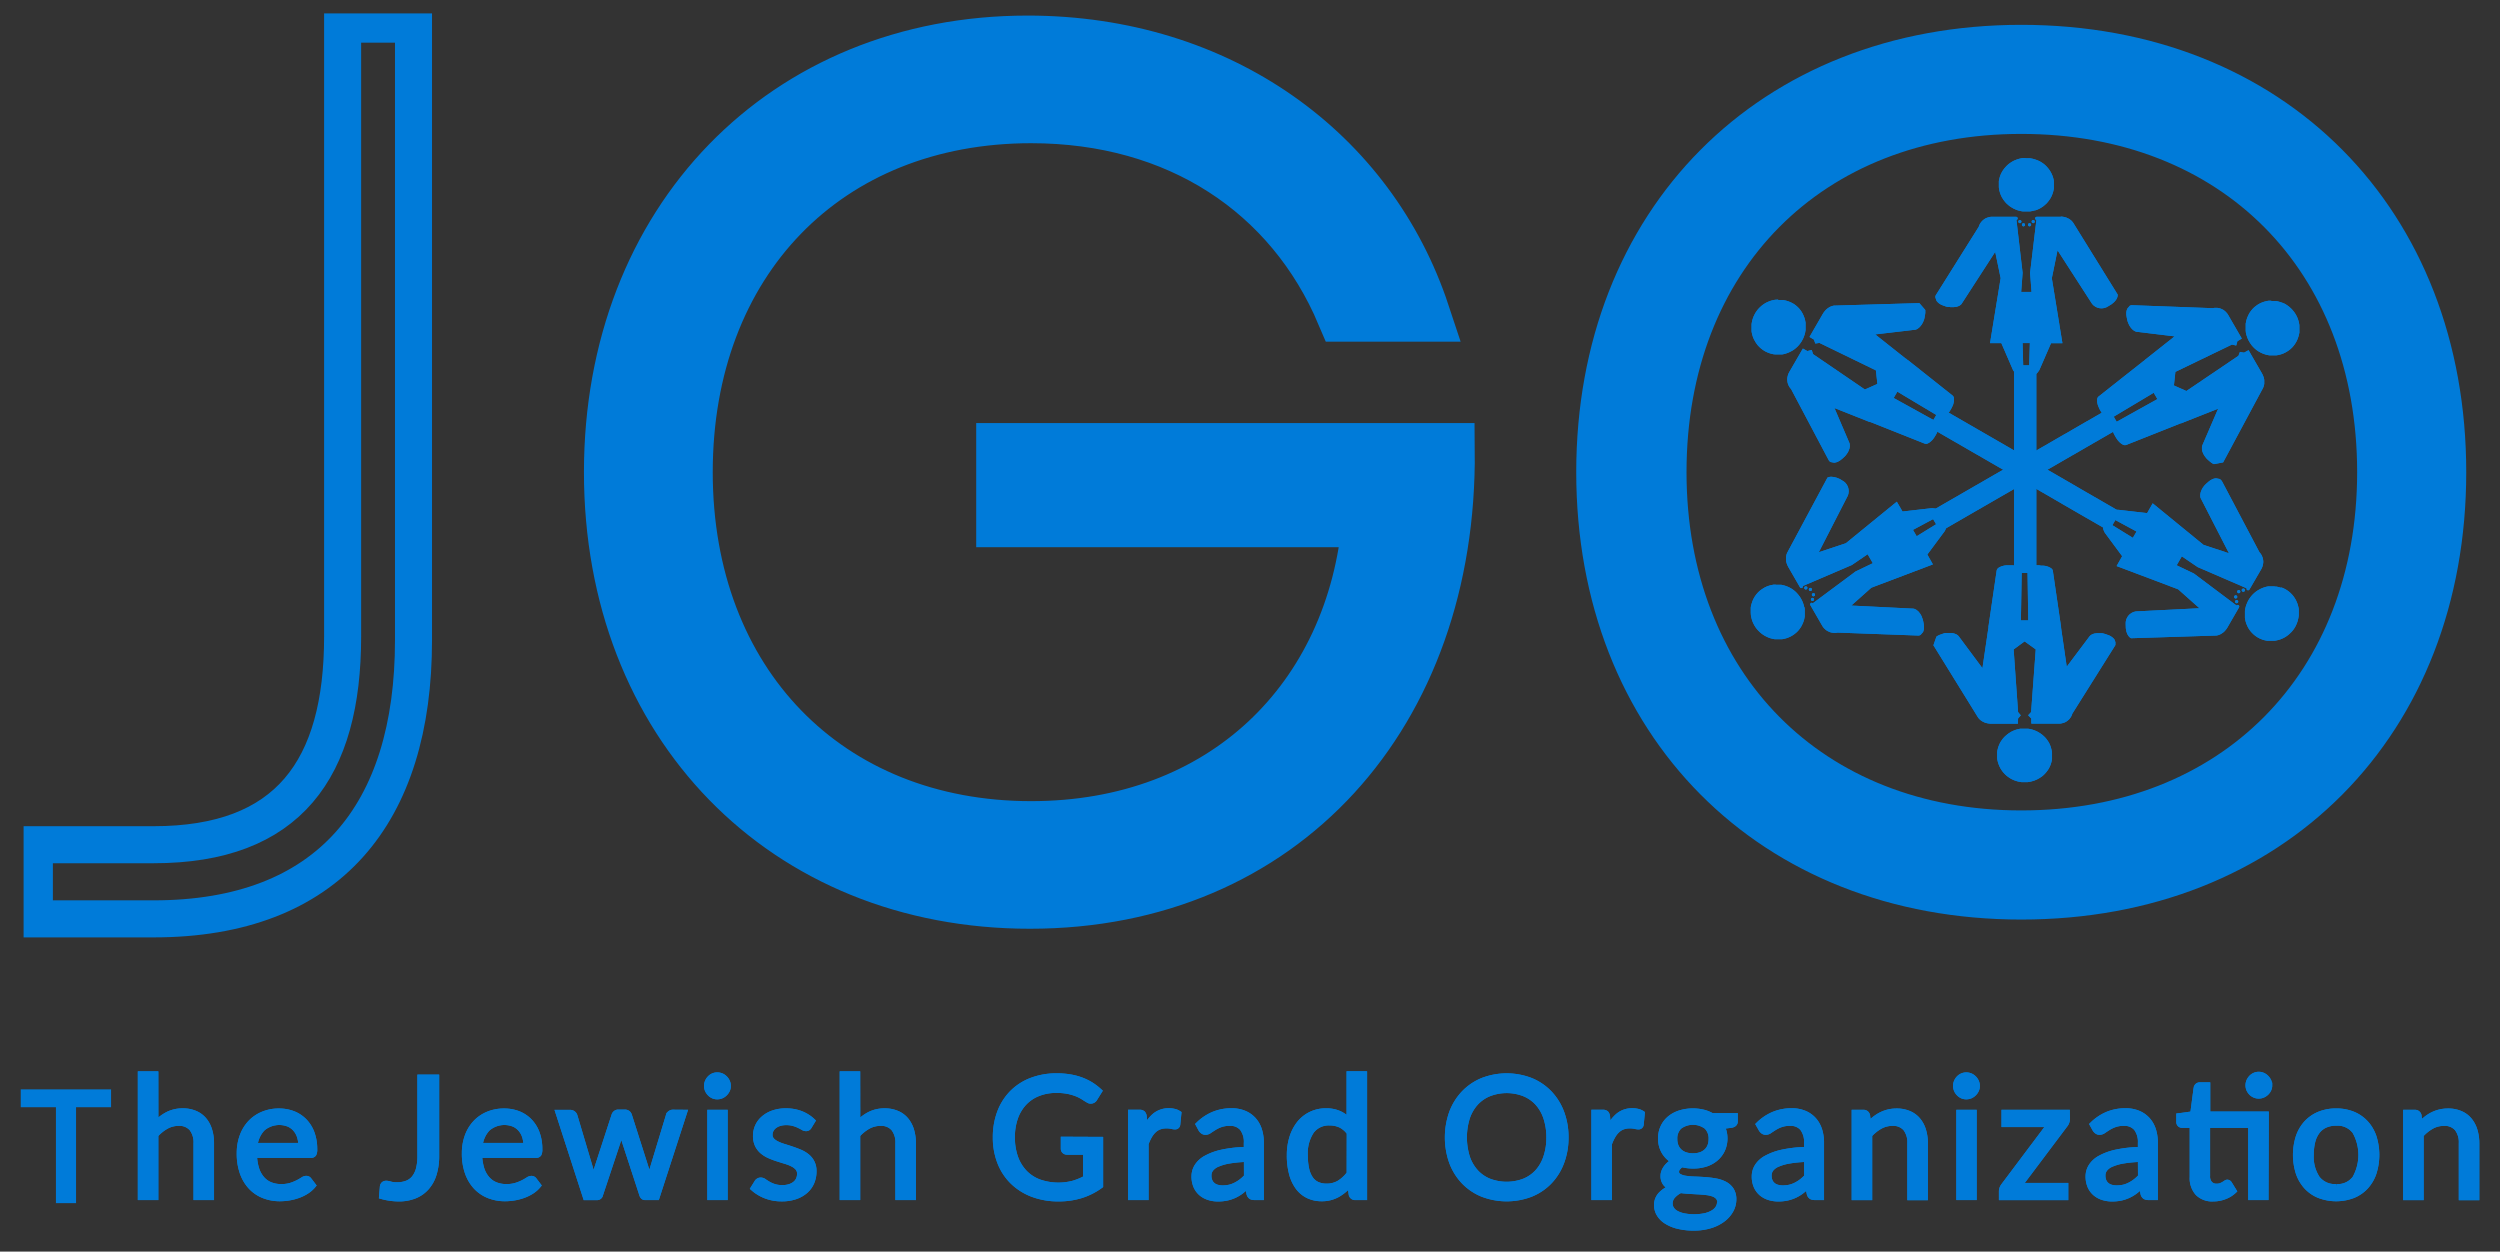 <svg xmlns="http://www.w3.org/2000/svg" xmlns:xlink="http://www.w3.org/1999/xlink" width="135" height="67.588" viewBox="0 0 135 67.588">
  <rect x="0" y="0" width="135" height="67.588" fill="#333333" stroke="none"/>
  <defs>
    <clipPath id="clip-path">
      <rect id="Rectangle_79" data-name="Rectangle 79" width="135" height="67.588" fill="none"/>
    </clipPath>
    <clipPath id="clip-path-2">
      <path id="Path_215" data-name="Path 215" d="M149.1,50.4H149v0h-.137l-.035,0-.035,0a.1.1,0,0,0-.035,0l-.033.006-.033.007-.032.006-.033.009-.032.009-.033.008-.033.01-.032.011-.03.011-.032.012-.03.013-.031.014-.03.013-.028.014-.029.015-.03.017-.027.017-.029.017-.028.018-.027.017-.026.019-.027.02-.026.019a.262.262,0,0,0-.025.022l-.025.021-.025.022-.026.022-.025.022c-.008.008-.016.015-.022.023l-.025.024-.022.025-.022.025a.23.23,0,0,0-.021.025c-.007.009-.015.018-.021.027l-.02.027c-.006.009-.013.019-.019.027l-.02.027-.02.029c-.007.009-.012.02-.018.029l-.017.029a.3.3,0,0,1-.018.03.25.25,0,0,1-.015.031c0,.01-.011.02-.015.03l-.014.032c0,.01-.009.021-.013.032a.3.3,0,0,0-.013.032c-.005.012-.009.023-.013.033l-.011.033a.174.174,0,0,1-.009.033c0,.01-.007.022-.012.033l-.008.036c0,.011-.007.023-.01.036s0,.024-.008.036,0,.023-.006.034l-.006.037a.361.361,0,0,1-.005.036.155.155,0,0,1,0,.036c-.005.012,0,.025,0,.038l0,.036v.186a.2.2,0,0,1,0,.036,1.022,1.022,0,0,1,.01.073.2.2,0,0,0,.007.036.305.305,0,0,0,.007.036l.009.035c0,.012.007.024.009.035l.01.035.012.034c0,.012.009.025.012.035l.014.036c0,.011.01.022.014.034s.01.023.015.036l.014.031c.005.011.012.023.017.033s.011.022.017.033a.36.36,0,0,1,.017.033c.005.011.013.02.019.03a.184.184,0,0,0,.02.03.238.238,0,0,0,.02.032l.022.03.022.03a.384.384,0,0,0,.023.031l.024.028c.009.01.016.02.025.028a.314.314,0,0,1,.025.028l.025.027.027.027.028.026.029.026c.01.008.019.017.03.025l.031.024.03.022.031.022.03.023.033.02.033.02.033.02.034.019.036.018.036.016.036.016.036.015.036.014.038.012.039.013.038.012.038.01.041.011.039.007.041.007.041.007a.418.418,0,0,1,.042.006l.041,0h.125a.211.211,0,0,0,.043,0h.043a.209.209,0,0,0,.042,0l.041,0a.106.106,0,0,0,.042-.006l.041-.007.041-.007.04-.008.041-.011a.118.118,0,0,0,.038-.011l.039-.011.038-.012.039-.012.038-.015.036-.015.036-.016.036-.017.035-.017.035-.02.034-.019.033-.019.033-.022.032-.022L149.9,53l.031-.022.03-.024c.009-.009.02-.017.029-.025a.33.33,0,0,1,.028-.025l.028-.027c.009-.01.018-.017.028-.027s.017-.018.027-.028.016-.018.026-.028a.283.283,0,0,0,.024-.028l.024-.029.024-.03.021-.03.022-.03.021-.031c.007-.01.013-.02.02-.03l.019-.03a.292.292,0,0,0,.018-.033l.017-.033.015-.033.017-.032c0-.012.01-.023.014-.035l.014-.035c0-.012.009-.023.014-.036l.012-.035a.293.293,0,0,0,.009-.033.323.323,0,0,1,.01-.036.3.3,0,0,0,.009-.034c0-.011.007-.023.009-.035a.312.312,0,0,0,.007-.036c0-.012.005-.024.007-.036s0-.025,0-.036,0-.025.006-.037a.212.212,0,0,1,0-.036.121.121,0,0,0,0-.036V51.7a.27.27,0,0,0-.005-.036.118.118,0,0,0-.005-.036c0-.013,0-.025-.006-.038s0-.023-.007-.033a.188.188,0,0,0-.008-.036.159.159,0,0,0-.009-.036l-.01-.036a.126.126,0,0,0-.009-.034c0-.012-.007-.022-.01-.033s-.008-.022-.012-.033l-.012-.033c0-.01-.008-.021-.012-.032s-.009-.021-.014-.032l-.014-.032-.014-.03c-.005-.011-.011-.02-.016-.031l-.017-.03-.019-.028-.018-.029c-.007-.01-.013-.019-.019-.029l-.019-.027a.25.25,0,0,0-.02-.026l-.02-.028-.02-.027-.02-.025-.024-.025-.021-.025-.024-.023a.145.145,0,0,0-.024-.023l-.024-.022c-.011-.008-.018-.016-.026-.022l-.025-.022-.025-.022-.026-.021-.027-.019-.026-.019-.026-.019-.027-.017-.029-.017-.029-.017-.028-.016-.029-.017-.029-.015-.029-.014-.03-.013-.031-.014-.03-.012-.03-.012-.032-.012-.031-.011-.033-.01-.031-.009-.033-.009-.032-.009-.033-.005-.033-.007-.033-.006L149.2,50.4l-.034,0-.035,0H149.1m.593-8.828-.059,0-.058.007-.052.008-.053.012-.051.014-.047.017-.041.017-.043.022-.033.022-.03.023-.028.025-.017.025-.017.029-.007.03v.029l.04,2.695H148.8l.044-2.695v-.03l-.011-.028-.014-.029-.02-.025-.025-.025-.031-.023-.036-.022-.036-.02-.045-.017-.045-.017-.049-.014-.053-.012-.055-.008-.059-.007-.059,0h-.228l-.064,0-.059.007-.056.007-.053.013-.054.014-.047.017-.045.017-.042.02-.039.022-.035.022-.028.025-.023.025-.02.028-.012.029-.009.03-.445,3.04,0,.017v.03l0,.014,0,.018-.007.022-.007.018v.019l-.31,2.1-1.274-1.714-.02-.023-.019-.021-.022-.022-.027-.016-.025-.018-.03-.015-.033-.014-.029-.012-.035-.012-.036-.012-.034-.007-.038-.005-.035-.007-.042,0-.039,0h-.152l-.024,0h-.023l-.021,0h-.024l-.025,0-.024.005-.022.007-.025.007-.024.007-.021.007-.025.008-.1.036-.064.023-.059.026-.057.031-.051.033h0l-.005,0h0l0,.005-.162.466,2.406,3.893.027.038.031.035.035.037.035.03.038.03.04.028.042.025.044.022.045.022.048.02.049.014.051.014.051.009.056.009.052.006h1.514l.006-.278.146-.17-.145-.176-.24-3.384.594-.435.6.435-.25,3.383-.159.172.167.174.005.278h1.542l.064-.009.063-.014.058-.016.064-.022.054-.025.05-.03.051-.037.046-.037.045-.041.036-.043.036-.048.033-.049.027-.052.023-.056.02-.058,2.309-3.677.018-.033.012-.034.006-.036v-.034l-.069-.191-.031-.038-.035-.038-.039-.034-.045-.033-.051-.033-.054-.031-.064-.026-.064-.023-.1-.036-.025-.007-.021-.007-.025-.007-.025-.007-.024-.007-.022-.005-.024-.005h-.024l-.021-.005h-.025l-.024,0h-.153l-.038,0-.038.005-.042.008-.036,0-.036.007-.034.011-.033.012-.031.012-.033.014-.026.014-.025.018-.026.018-.022.02-.022.021-.017.024-1.222,1.625-.293-2.009,0-.019-.006-.018,0-.021-.007-.02v-.03l0-.014V44.91l-.446-3.041-.009-.03-.012-.028-.017-.029-.026-.025-.028-.025-.038-.022-.036-.022-.043-.021-.045-.017-.047-.016-.054-.015-.053-.012-.058-.008-.059-.007-.059,0h-.064l-.091-.02Z" transform="translate(-144.059 -41.567)" fill="#007bd9"/>
    </clipPath>
    <clipPath id="clip-path-3">
      <path id="Path_216" data-name="Path 216" d="M148.9,14.83a.086.086,0,1,0,.086-.086.086.086,0,0,0-.086.086m.413-.086a.086.086,0,0,0-.085.085h0a.086.086,0,1,0,.086-.086Zm-.609-.086a.086.086,0,1,0,.086-.086.086.086,0,0,0-.086.086m.72,0h0a.086.086,0,1,0,.086-.086h0a.085.085,0,0,0-.085.084m1.55-.257H149.7a.086.086,0,0,0-.086.086v0a.086.086,0,0,0,.069.083l-.341,2.859.078,1.03h-.559l.077-1.03-.333-2.859a.084.084,0,0,0,.067-.083.086.086,0,0,0-.086-.086h-1.346l-.064.008-.064.014-.057.017-.063.022-.054.025-.05.03-.051.036-.046.037-.043.041-.038.044-.036.048-.034.05-.026.052-.024.055-.02.058-2.307,3.677-.02.034-.012.033-.006.036,0,.034.068.191.031.038.036.038.038.036.045.033.051.033.054.03.064.026.064.024.1.036.024.007.022.007.025.007.025.007.024.007.022,0,.023,0h.024l.022,0h.023l.025.006h.19l.039-.005.041-.007.036,0,.036-.007.034-.012.033-.011.032-.012.032-.014.027-.014.025-.019.026-.017.022-.02.022-.021.017-.024,1.811-2.8.294,1.42-.573,3.508h.61l.624,1.441s.143.282.346.282.217-.282.217-.282l-.04-1.443h.393l-.043,1.443s.006.282.214.282.348-.282.348-.282l.625-1.438h.614l-.572-3.507.309-1.508,1.867,2.893a.649.649,0,0,0,.872.127c.564-.3.509-.629.509-.629l-2.4-3.874-.028-.038-.03-.036-.035-.037-.034-.03-.038-.03-.041-.028-.041-.025-.045-.022-.045-.022-.047-.02-.049-.014-.051-.014-.051-.009-.055-.008-.052-.005Zm-1.917-3.175h-.042l-.041,0-.042.006-.041.007-.041.007-.039.008-.041.011a.2.2,0,0,0-.039.01l-.038.012-.038.012-.038.012-.039.015-.036.014-.037.015-.035.017-.035.017-.035.019-.033.019-.033.02-.033.021-.032.022-.031.023-.031.022-.03.023-.028.025-.029.025-.028.027-.028.027-.025.028-.026.028a.3.3,0,0,0-.025.028l-.025.028-.023.03-.022.03-.022.03-.021.03-.02.032-.018.03c-.007.01-.013.022-.02.033l-.017.033-.016.033c-.006.011-.011.022-.017.033l-.014.035-.014.034c-.006.012-.009.024-.014.035s-.008.025-.013.036a.189.189,0,0,0-.009.033c0,.012-.007.024-.011.035s-.007.024-.009.035-.007.022-.009.036-.005.023-.007.035,0,.024-.007.036,0,.025-.006.036a.307.307,0,0,1,0,.036c0,.012,0,.025,0,.037a.305.305,0,0,0,0,.036v.225a.311.311,0,0,0,.005.036.13.13,0,0,0,.005.037.317.317,0,0,1,.007.036.3.3,0,0,1,.005.034.351.351,0,0,0,.008.036c0,.012.005.024.009.036l.009.034.01.035.011.033.012.033c0,.01.008.022.011.033l.014.032.013.032.015.031.015.031c0,.009.01.02.014.03l.019.03a.265.265,0,0,0,.018.029c.007.01.012.02.018.028l.018.029.019.027.02.028.021.027.021.027.02.025.022.025.024.025c.007.007.014.015.021.024l.025.023a.231.231,0,0,0,.024.022l.025.023.025.021.024.022.026.021.027.02.027.019.026.019.028.017.028.017.028.017.028.016.028.017.03.015.028.013a.225.225,0,0,0,.03.014l.03.013.03.013.03.012.033.012.032.011.033.01.031.009.033.009a.176.176,0,0,1,.033.007l.033.007.033.007.033.006.034.005.035,0,.034,0h.276l.035,0,.034,0,.034-.005.034-.006.034-.007.032-.007.033-.007.03-.009.034-.009.033-.01.033,0,.03-.012.032-.011.032-.013.03-.013a.188.188,0,0,0,.03-.014l.029-.014.03-.015.029-.016.027-.017.028-.017.029-.017.027-.018.027-.018.028-.02.025-.02a.211.211,0,0,0,.025-.021l.024-.022.026-.022.025-.022.025-.022.024-.023c.008-.008.016-.016.022-.024l.023-.025a.189.189,0,0,0,.022-.026l.02-.025.022-.028.02-.027.019-.027.018-.027.021-.029a.311.311,0,0,1,.018-.028.177.177,0,0,0,.017-.03l.017-.03.016-.03.014-.03.014-.031a.305.305,0,0,0,.014-.032c0-.011.009-.022.013-.033s.009-.022.012-.033l.012-.032c0-.011.007-.023.01-.033s.008-.022.01-.035.007-.023.011-.035a.365.365,0,0,0,.009-.036c0-.012.005-.023.007-.036s0-.023.007-.035a.32.32,0,0,0,.007-.036l.006-.036c0-.012,0-.025,0-.037a.163.163,0,0,0,0-.038V12.56a.11.11,0,0,0,0-.038c-.005-.012,0-.024-.005-.036s0-.025,0-.037,0-.024-.007-.036a.147.147,0,0,0-.007-.035c0-.011-.006-.023-.009-.035s-.007-.024-.009-.036-.007-.022-.01-.034l-.012-.034-.011-.035a.3.3,0,0,1-.014-.036.175.175,0,0,1-.013-.034c-.007-.012-.011-.022-.017-.034a.208.208,0,0,1-.014-.033.291.291,0,0,0-.017-.033c-.007-.011-.01-.022-.017-.033s-.013-.023-.018-.033a.358.358,0,0,0-.02-.03l-.019-.033-.021-.03-.022-.03c-.008-.009-.015-.02-.022-.03a.3.3,0,0,0-.023-.03l-.023-.029c-.009-.009-.016-.019-.025-.027s-.016-.02-.025-.028a.314.314,0,0,0-.026-.028l-.026-.027-.028-.027-.029-.025-.029-.025-.03-.024-.03-.022-.028-.02-.033-.022-.031-.021a.333.333,0,0,0-.034-.021l-.033-.019-.034-.018-.035-.018-.037-.016-.036-.016-.036-.014-.037-.014-.038-.013-.038-.012-.039-.013-.038-.011-.041-.009-.04-.009-.041-.007-.041-.007-.042-.005-.041,0H149.1v-.01Z" transform="translate(-144.226 -11.226)" fill="#007bd9"/>
    </clipPath>
    <clipPath id="clip-path-4">
      <path id="Path_217" data-name="Path 217" d="M158.142,22.1l-.036.007-.034.014-.03.013-.133.157-.018.046-.016.05-.011.051-.007.056,0,.061v.063l.009.064.01.064.02.105.005.025.005.022.007.025.006.025.007.025.007.021.008.024.011.022.006.021.01.022.009.023.009.019.011.022.008.02.012.02.012.021.02.033.022.032.022.032.028.033.021.028.025.027.028.024.026.022.027.022.028.02.025.015.029.012.028.014.03.009.029.008h.029l2.019.246-1.592,1.259-.015.012-.013.015-.017.014-.013.015-.012.007-.014.007-.012.01-.013.009-2.412,1.905-.021.022-.018.025-.015.03-.009.035-.008.036v.134l.009.048.01.05.013.054.016.051.022.054.024.054.025.062.03.056.05.087.033.052.033.049.034.047.033.041.038.04.036.036.038.033.035.028.038.026.035.018.036.014.035.012h.063l.03-.007.025-.012,2.314-1.383.2.342-2.356,1.311-.023.016-.02.024-.019.027-.011.03-.009.034-.005.038v.085l.007.046.009.047.012.05.017.052.02.052.023.054.026.053.03.054.051.089.033.052.035.051.033.048.036.045.038.039.038.039.039.033.036.031.039.027.039.022.036.018.036.012.033.008.035,0,.03-.005.03-.007,2.856-1.133.016-.005.011-.009.013-.01.013,0,.019-.005.022-.006.019,0,.017-.009,1.975-.78-.846,1.963-.011.029-.009.027-.008.031v.031l0,.031v.032l0,.035,0,.03.007.037.007.036.012.034.014.036.012.034.017.038.017.035.02.034.012.021.012.02.012.017.014.019.009.017.017.019.014.02.015.016.013.02.017.018.014.018.017.016.019.017.017.018.018.015.018.017.083.072.051.041.052.038.055.033.054.027h.021l.483-.093,2.154-4.018.019-.043.016-.044.014-.049.009-.044.008-.048,0-.049v-.1l0-.05-.007-.051-.011-.049-.014-.051-.019-.05-.02-.051-.021-.047-.025-.049-.008-.014-.722-1.251-.244.134-.221-.041-.082.211L161.1,26.736l-.674-.3.079-.735,3.056-1.474.23.052.064-.233.238-.143-.737-1.274-.037-.058-.038-.048-.043-.049-.044-.042-.05-.041-.048-.035-.052-.028-.058-.026-.054-.022-.058-.017-.057-.01-.059-.009-.059,0h-.059l-.059.008-.061.011-4.338-.16Zm7.508-.238h-.074l-.036,0-.038.005-.038.007a.211.211,0,0,0-.036.007l-.035.009-.035.009-.034.008-.035.011-.035.011a.245.245,0,0,1-.035.012l-.033.014-.035.014-.033.015-.033.015-.032.017-.033.017-.033.02-.032.019-.032.021-.031.022-.029.022a.219.219,0,0,0-.028.023c-.009.008-.021.014-.03.022l-.028.022-.027.025-.027.025-.025.026-.025.026a.193.193,0,0,0-.022.026c-.007.009-.016.017-.024.027l-.022.027-.02.028a.2.2,0,0,0-.022.028.254.254,0,0,0-.02.029c-.006.01-.012.018-.019.028s-.012.02-.018.028a.23.23,0,0,0-.018.031l-.016.03-.015.03-.016.031c0,.009-.009.02-.012.03a.163.163,0,0,0-.014.03.192.192,0,0,0-.013.031c0,.011-.009.02-.014.031a.255.255,0,0,0-.011.03l-.012.033a.311.311,0,0,0-.009.032c0,.01-.006.021-.01.032a.271.271,0,0,0-.009.033l-.007.032a.189.189,0,0,1-.007.034c0,.012,0,.021-.006.033s-.005.022-.007.033a.1.1,0,0,1-.007.032.128.128,0,0,0,0,.033.13.13,0,0,1,0,.033l0,.032v.23a.1.1,0,0,0,0,.033.128.128,0,0,1,0,.033.075.075,0,0,0,.005.033.077.077,0,0,1,0,.031c0,.009,0,.023.007.035a.174.174,0,0,0,.007.033.238.238,0,0,0,.007.033c0,.011.006.022.008.033a.329.329,0,0,0,.01.033.318.318,0,0,0,.009.033.253.253,0,0,0,.011.03l.01.032c0,.01.008.022.012.032s.009.021.013.032.009.021.013.032a.305.305,0,0,1,.014.032l.015.032a.234.234,0,0,1,.014.03c.005.009.012.02.017.03a.3.3,0,0,0,.017.03l.017.03.019.029a.22.22,0,0,0,.018.029l.02.029c.007.009.013.018.021.028a.192.192,0,0,0,.02.028l.02.028.022.026c.008.009.014.017.022.025l.021.025.024.025a.235.235,0,0,0,.023.023l.024.023.025.025.025.021c.008.008.017.014.025.021l.025.022.027.021.027.019.027.019.026.018.028.018a.237.237,0,0,1,.029.017l.028.014.029.017.029.015.028.015.03.013.03.014.03.012.031.011.03.012.033.011.032.01a.33.33,0,0,0,.032.01l.032.009.032.008.033.007.033.006.033.006c.011,0,.024,0,.035.005l.033,0,.033,0h.033l.035,0h.205l.035,0a.268.268,0,0,0,.033-.006l.036-.006.035-.007a.12.12,0,0,0,.033-.007l.033-.008.036-.01.036-.009.034-.012.033-.012.035-.013.034-.013.033-.014.035-.017.034-.017.033-.018.033-.018.032-.02.03-.02.031-.02a.225.225,0,0,1,.03-.022l.03-.022.029-.022.029-.023.026-.024.026-.025.027-.025.025-.026a.211.211,0,0,1,.024-.027l.024-.029.025-.029.022-.03.022-.03c.007-.009.014-.019.021-.029l.02-.032.02-.031.019-.033.018-.032.017-.033.017-.033c.005-.011.009-.023.015-.035a.358.358,0,0,0,.014-.035l.014-.034.012-.035a.291.291,0,0,0,.012-.036c0-.012.009-.023.012-.034l.01-.037c0-.013.007-.025.01-.036s.006-.025.009-.037l.008-.037a.324.324,0,0,1,.007-.038c0-.012,0-.026.007-.038s0-.024,0-.036a.236.236,0,0,1,0-.039c0-.013,0-.025,0-.038a.177.177,0,0,0,0-.039v-.155a.248.248,0,0,0,0-.04.14.14,0,0,0,0-.038c0-.013,0-.026-.005-.04a.145.145,0,0,1-.006-.038l-.009-.039c0-.012-.005-.026-.008-.04s-.006-.026-.009-.039l-.011-.039c0-.013-.007-.027-.01-.039s-.01-.026-.014-.039-.009-.026-.013-.038-.011-.026-.016-.039l-.014-.038c-.007-.014-.013-.025-.019-.038s-.012-.025-.018-.037-.012-.025-.018-.038l-.02-.036c-.007-.012-.015-.024-.023-.036a.271.271,0,0,0-.022-.036c-.008-.012-.015-.022-.022-.034l-.025-.034-.026-.033a.323.323,0,0,0-.026-.033l-.027-.032-.027-.031-.028-.03-.029-.029-.03-.028-.03-.027-.03-.027a.368.368,0,0,0-.031-.026l-.032-.025-.031-.022-.033-.023-.033-.021-.033-.022-.033-.02-.033-.018-.035-.018L166.346,22c-.013-.005-.023-.011-.035-.017l-.036-.015-.037-.011-.035-.013-.038-.012-.036-.011-.037-.011-.037-.009-.036-.009-.037-.007-.037-.006-.036-.005-.038,0-.036,0h-.125l0,0Z" transform="translate(-156.273 -21.865)" fill="#007bd9"/>
    </clipPath>
    <clipPath id="clip-path-5">
      <path id="Path_218" data-name="Path 218" d="M133.755,41.528h0a.085.085,0,0,0-.031.117.086.086,0,1,0,.075-.129.081.081,0,0,0-.043.012m.05-.255a.086.086,0,1,0,.043-.012.086.086,0,0,0-.043.012m-.163-.284h0a.088.088,0,0,0-.031.118.085.085,0,0,0,.117.031.086.086,0,0,0,.032-.117.087.087,0,0,0-.075-.043.089.089,0,0,0-.043.011m-.247-.084a.086.086,0,0,0-.031.118.086.086,0,1,0,.074-.129.089.089,0,0,0-.043.011m-1.589-.1h-.069l-.035,0-.034.005-.034.007-.035.006a.129.129,0,0,0-.034.007l-.036.009-.035.01-.035.009-.035.011-.033.012-.035.013-.034.013-.033.015-.033.017-.035.017-.034.017-.033.02-.03.02-.03.019-.031.02-.03.022c-.01.007-.018.015-.029.022l-.03.022-.028.022-.027.024-.026.025-.026.025-.025.026-.024.028a.29.29,0,0,0-.024.028l-.025.029a.3.3,0,0,0-.022.03l-.022.03-.021.029-.02.03-.02.032-.02.033c-.006.012-.012.021-.017.032a.232.232,0,0,0-.017.033l-.017.033c-.005.012-.009.023-.014.035a.3.3,0,0,0-.016.035l-.014.035c0,.011-.009.023-.013.035a.32.32,0,0,0-.01.036c0,.012-.009.023-.012.036s-.007.024-.011.036l-.01.037a.2.2,0,0,1-.009.036c0,.011-.006.025-.008.038s-.005.025-.007.038,0,.025-.005.038l0,.037a.179.179,0,0,1,0,.039c-.005.012,0,.025,0,.038a.226.226,0,0,0,0,.038.349.349,0,0,0,0,.039v.117a.11.11,0,0,0,.005.04c0,.013,0,.026,0,.038s0,.026.005.039a.248.248,0,0,1,.006.038c0,.014,0,.027.008.04a.383.383,0,0,0,.009.039l.009.039c0,.012.006.026.01.039s.007.026.012.039.009.026.012.039.009.026.014.039.01.026.014.039a.344.344,0,0,0,.017.038c.007.013.01.024.017.037l.018.036.02.038c.006.013.012.025.019.037l.022.036c.007.012.015.025.023.036l.023.035c.007.011.015.022.024.033a.312.312,0,0,0,.026.033.367.367,0,0,0,.026.033l.027.031.027.031a.271.271,0,0,0,.029.029l.028.029.03.028.029.027.031.027.032.026.032.025.032.023.032.022.033.021.034.022.033.019.035.018.033.017.036.017.036.017.034.015.036.014a.277.277,0,0,0,.037.013l.036.012.037.012.037.009.037.009.036.009.037.008.036.006.038.005.038,0,.036,0h.258l.037,0,.037-.005.037-.007.037-.007.034-.009.036-.009.035-.009.034-.01.035-.012.035-.012.034-.014.033-.014.035-.015.033-.015.032-.017.033-.017.033-.02.032-.02.033-.021.031-.021.029-.022.029-.022.028-.023.027-.022a.31.31,0,0,0,.028-.025l.027-.025a.207.207,0,0,0,.025-.026l.025-.026.024-.026.022-.027.022-.027c.007-.008.014-.018.022-.028s.014-.018.02-.028.013-.018.02-.028l.019-.028.018-.028.018-.03c0-.01.011-.02.016-.031l.015-.03.016-.03c.005-.011.008-.02.013-.03l.014-.03a.278.278,0,0,0,.013-.03c.005-.01.009-.021.014-.031l.012-.031.01-.032a.17.17,0,0,0,.01-.033.25.25,0,0,1,.01-.03c0-.009.005-.022.009-.033s0-.022.007-.033.005-.022.007-.033l.006-.033c0-.011,0-.022.007-.033a.165.165,0,0,0,.006-.032.168.168,0,0,1,0-.033c0-.011,0-.022,0-.033a.157.157,0,0,0,0-.032v-.3a.078.078,0,0,0-.005-.033.118.118,0,0,1-.005-.032c0-.009,0-.022-.007-.033L133.347,42a.124.124,0,0,0-.007-.033c0-.011-.005-.021-.008-.033s-.006-.021-.009-.033-.006-.021-.009-.032-.007-.02-.012-.032l-.011-.032c0-.011-.007-.021-.011-.032s-.009-.021-.013-.032-.008-.021-.013-.032l-.015-.031c0-.012-.009-.02-.014-.032l-.017-.031-.016-.03-.017-.032-.018-.028a.228.228,0,0,0-.017-.028l-.019-.03-.02-.028-.02-.028a.2.2,0,0,0-.022-.028l-.021-.028-.022-.027-.023-.025-.021-.025-.023-.025-.022-.023-.025-.024-.025-.024-.025-.022-.025-.021-.025-.022-.027-.02-.027-.02-.027-.02-.028-.018-.027-.017-.029-.017-.028-.016-.03-.016-.029-.015-.029-.014-.029-.014-.03-.013-.031-.013-.03-.01-.03-.012-.031-.011-.033-.011-.033-.01-.032-.008-.033-.008a.228.228,0,0,0-.032-.008l-.033-.007-.033-.006-.033,0-.033,0h-.2l0,0Zm2.78-5.759.005.008-2.153,4.017-.02.044-.016.044-.014.048-.008.046-.009.048,0,.049v.1l0,.05.007.052.012.048.013.051.02.049.02.052.021.047.025.05.009.014.624,1.083a.086.086,0,0,0,.117.032.085.085,0,0,0,.037-.1l2.646-1.134.854-.583.28.485-.931.446-2.31,1.719a.084.084,0,0,0-.1-.016.085.085,0,0,0-.032.117l.637,1.105.036.058.038.05.044.049.044.041.049.042.049.034.052.028.057.026.055.024.058.017.057.01.059.008.059.005.059,0,.06-.007.06-.01,4.338.159h.039l.035-.007.034-.012.031-.014.134-.156.018-.045.014-.051.012-.051.007-.055,0-.061v-.064l-.009-.064L139.8,42.9l-.02-.106-.006-.024-.005-.022-.007-.025-.007-.025-.006-.025-.007-.02-.009-.023-.01-.022-.006-.022-.009-.031-.009-.024-.01-.018-.011-.021-.008-.02-.012-.021-.012-.02-.019-.034-.021-.031-.023-.031-.027-.033-.022-.028-.024-.028-.028-.024-.03-.02-.025-.022-.029-.021-.025-.014-.029-.013-.028-.014-.029-.009-.03-.009h-.029l-3.334-.166,1.083-.965,3.323-1.258L140,39.178l.935-1.26s.173-.265.072-.44-.353-.046-.353-.046l-1.23.757-.2-.342,1.274-.683s.242-.147.138-.328-.42-.159-.42-.159l-1.556.178-.309-.53L135.6,38.568l-1.461.485,1.572-3.064a.649.649,0,0,0-.325-.819,1.081,1.081,0,0,0-.558-.191H134.8a.4.4,0,0,0-.217.064" transform="translate(-130.452 -34.98)" fill="#007bd9"/>
    </clipPath>
    <clipPath id="clip-path-6">
      <path id="Path_219" data-name="Path 219" d="M135.032,22.1l-.048,0-.046.009-.049.012-.043.014-.046.018-.044.021-.043.024-.041.027-.042.028-.041.032-.036.034-.037.038-.034.041-.035.043-.03.041-.029.046-.009.013-.722,1.251.238.144.075.212.222-.034,3.05,1.484.08.733-.675.3-2.8-1.91-.071-.225-.235.059-.243-.135-.737,1.274-.032.063-.023.057-.02.064-.014.059L132.46,26l-.005.059v.059l.007.064.008.058.014.059.019.054.023.055.026.054.033.049.036.049.04.046,2.03,3.837.021.033.022.027.029.023.027.02.2.038.048-.008.052-.012.051-.015.051-.023.054-.028.052-.03.054-.041.051-.042.082-.07.017-.017.017-.015.018-.017.019-.017.017-.017.015-.017.016-.019.014-.019.015-.017.014-.02.015-.018.011-.018.014-.02.013-.017.012-.02.012-.021.019-.033.017-.035.014-.036.014-.04.014-.033.012-.035.007-.036.007-.033.006-.034,0-.036v-.029l-.005-.028v-.03l-.007-.03-.007-.03-.012-.026-.8-1.871,1.887.75.02.007.019,0,.02.007.02,0,.012.006.014.01.013,0,.015.007,2.855,1.136.03.007.03.005h.034l.034-.01.036-.011.038-.021.038-.021.039-.027.036-.03.038-.032.04-.04.036-.038.037-.048.035-.048.033-.048.033-.054.051-.087.028-.054.026-.054.025-.054.019-.049.016-.052.012-.051.009-.049.007-.043v-.088l-.005-.038-.007-.037-.013-.026-.017-.029-.021-.022-.024-.016L138.2,27.089l.2-.341,2.314,1.384.026.012.03,0h.033l.032,0,.033-.011.035-.014.038-.02.036-.021.036-.03.036-.03.038-.036.037-.04.036-.044.035-.047.033-.048.032-.052.051-.089.029-.054.027-.057.024-.053.022-.052.014-.053.014-.053.01-.051.008-.047,0-.046v-.087l-.009-.035-.009-.033-.015-.033-.018-.025-.021-.022-2.409-1.911-.013-.011-.013-.006-.016-.006-.01-.009-.013-.013-.015-.016-.014-.015-.018,0-1.662-1.318,2.122-.249.03,0,.029-.007.029-.009.028-.014.029-.013.027-.017.028-.021.025-.019.028-.024.028-.024.025-.028.023-.031.023-.027.025-.033.022-.031.018-.034.013-.021.012-.021.009-.02.011-.022.009-.019.008-.023.01-.022.007-.02.011-.022.007-.023.008-.022.005-.024.007-.025.007-.024.005-.023,0-.024.022-.108.009-.064.007-.064v-.064l0-.061v-.02l-.322-.372Zm-3.095-.322H131.9l-.036.005-.038,0-.036.005-.037.007-.037.007-.035.007-.037.009-.037.009-.036.011-.036.012-.036.013-.036.015-.035.013-.036.017-.035.015-.034.017-.035.019-.034.02c-.01.007-.022.012-.032.02l-.033.021-.033.024-.032.022c-.011.008-.021.015-.032.025l-.03.024c-.01.009-.02.017-.03.027l-.03.027-.029.028a.342.342,0,0,0-.028.028l-.029.03c-.01.009-.017.02-.027.03l-.027.031-.025.033a.391.391,0,0,0-.026.034c-.009.012-.015.022-.024.035a.281.281,0,0,0-.023.033c-.008.012-.015.024-.023.035s-.014.024-.021.036l-.02.037c-.007.013-.014.025-.019.038s-.013.025-.019.038l-.018.037c-.005.013-.012.026-.015.039s-.01.026-.015.038l-.014.04a.338.338,0,0,0-.013.038.321.321,0,0,0-.012.038c0,.012-.007.026-.01.04s-.007.026-.009.038-.005.026-.007.04a.383.383,0,0,0-.009.039c0,.014-.005.027-.007.041s0,.027-.005.039a.232.232,0,0,1,0,.039c0,.012,0,.027,0,.039a.142.142,0,0,0,0,.039v.155a.172.172,0,0,0,0,.038c0,.012,0,.025,0,.038s0,.026,0,.039a.168.168,0,0,1,.005.037.315.315,0,0,0,.007.038c0,.012,0,.025.008.038s.005.025.009.036a.375.375,0,0,1,.009.038c0,.012.007.023.01.036s.008.024.012.036.008.025.011.036l.014.036.014.034.015.034.015.034.017.034L130.7,24c.007.011.011.021.017.031a.3.3,0,0,0,.019.033l.02.032.021.03.02.031.022.03.022.03.024.029.025.028.025.025.025.026.026.025.025.025.028.025.028.023.029.022.03.023.03.021.03.02.03.02.032.02.033.019a.231.231,0,0,1,.033.017l.035.017.034.017.034.013.035.014.033.013.033.012a.315.315,0,0,0,.035.01.281.281,0,0,0,.035.012l.035.009.035.009.034.007.035.007.034.006.035,0,.034.005.034,0h.24l.033,0,.033,0,.034,0a.148.148,0,0,0,.033-.006l.032-.007.033-.007.032-.008.033-.009.031-.011.033-.01a.216.216,0,0,1,.033-.012l.03-.01.03-.012.031-.014.03-.013.03-.014.029-.014.029-.015.03-.017.028-.014.028-.017.028-.017.028-.018.027-.02.027-.02.026-.02.025-.02.027-.023.024-.021c.007-.007.017-.015.025-.024l.025-.022a.263.263,0,0,0,.023-.025l.023-.023c.007-.009.014-.017.021-.025l.023-.025.021-.026.021-.027.021-.028.02-.028.02-.028.019-.029a.3.3,0,0,1,.019-.03c.007-.011.012-.021.017-.031a.184.184,0,0,0,.017-.031.229.229,0,0,0,.017-.03c.006-.01.01-.02.015-.03l.016-.032c0-.01.008-.02.013-.031s.009-.021.014-.032.008-.02.012-.033.008-.021.012-.032a.332.332,0,0,0,.01-.032c0-.011.009-.021.012-.03s.007-.022.009-.033.006-.02.009-.033.006-.022.008-.033l.009-.034a.23.23,0,0,1,.005-.031.311.311,0,0,0,.005-.033c0-.012.005-.021.007-.033a.138.138,0,0,1,.005-.034.247.247,0,0,0,0-.033.259.259,0,0,0,0-.033v-.033a.264.264,0,0,0,0-.034v-.2a.136.136,0,0,0,0-.033c0-.011,0-.021,0-.032s0-.022-.007-.032l-.007-.033-.005-.033a.237.237,0,0,0-.007-.033l-.008-.033a.263.263,0,0,0-.009-.032.107.107,0,0,0-.008-.033.279.279,0,0,0-.011-.032c0-.01-.007-.022-.011-.031a.247.247,0,0,0-.012-.03.179.179,0,0,0-.013-.033.238.238,0,0,0-.013-.031l-.014-.03-.014-.03c0-.01-.009-.021-.014-.031l-.017-.03-.016-.03-.018-.03-.018-.029-.02-.028a.246.246,0,0,1-.019-.029l-.022-.028a.205.205,0,0,0-.021-.028.275.275,0,0,0-.022-.027l-.022-.027-.025-.025a.273.273,0,0,1-.024-.026l-.026-.026-.027-.025-.028-.024a.28.28,0,0,0-.027-.023l-.028-.023-.029-.023-.03-.022a.2.2,0,0,1-.031-.021l-.033-.021-.028-.012-.033-.019-.031-.018-.033-.016-.033-.015a.2.2,0,0,1-.034-.015l-.035-.014-.033-.014-.035-.012a.2.2,0,0,0-.035-.012l-.034-.01-.035-.009-.036-.009-.035-.007-.037-.007-.037-.007-.036-.005-.039,0-.035,0h-.149v0Z" transform="translate(-130.519 -21.779)" fill="#007bd9"/>
    </clipPath>
    <clipPath id="clip-path-7">
      <path id="Path_220" data-name="Path 220" d="M163.86,41.709a.086.086,0,0,0,.149.086.087.087,0,0,0-.032-.118.1.1,0,0,0-.043-.012.087.087,0,0,0-.075.043m-.05-.255a.087.087,0,0,0,.03.118.086.086,0,0,0,.087-.149h0a.09.09,0,0,0-.043-.012.085.085,0,0,0-.074.043m.164-.284h0a.085.085,0,0,0,.032.117.083.083,0,0,0,.115-.03h0a.085.085,0,0,0-.03-.117.1.1,0,0,0-.043-.012.087.087,0,0,0-.075.043m.247-.084a.088.088,0,1,0,.075-.042h0a.085.085,0,0,0-.073.042m1.746-.157h-.1l.007,0h-.136l-.033,0-.034,0-.033,0-.031.006-.033.007-.033.007-.032.007-.031.01-.033.01-.033.011-.031.01-.03.011c-.011,0-.021.008-.032.012l-.03.013-.029.014-.03.013-.028.016-.03.014-.029.017-.028.015-.029.017-.028.018-.027.017-.027.02-.028.019-.025.02-.025.02a.262.262,0,0,0-.026.023l-.025.022-.025.023-.024.022c-.009.009-.016.015-.024.025l-.024.025-.021.024c-.007.009-.014.017-.022.025s-.014.018-.021.026l-.021.027c-.007.009-.014.018-.021.028l-.02.028-.02.028-.018.029-.019.03a.315.315,0,0,1-.019.03l-.016.03-.017.03a.207.207,0,0,0-.015.031l-.015.031-.014.032-.013.032c-.005.011-.009.021-.013.032l-.013.033-.01.031c0,.011-.007.022-.011.032a.246.246,0,0,0-.011.033.206.206,0,0,0-.007.032c0,.011-.007.022-.009.033s-.005.02-.008.032,0,.022-.006.033,0,.022-.005.033-.005.022-.007.033a.144.144,0,0,1-.005.034c0,.011,0,.022,0,.032a.128.128,0,0,0,0,.033v.294a.085.085,0,0,0,0,.033.082.082,0,0,1,.006.032l.007.032a.273.273,0,0,0,.005.034c0,.011.005.022.008.033a.235.235,0,0,0,.007.033.109.109,0,0,0,.009.033.21.21,0,0,0,.009.032l.01.033.01.03.012.032.014.032.013.031c0,.01.009.02.013.03s.01.02.014.03l.014.031c.005.011.011.021.016.03a.3.3,0,0,0,.016.03l.018.029c.007.011.013.019.019.03l.019.028.02.028a.25.25,0,0,0,.02.028c.007.009.014.018.021.028l.023.027.022.026a.273.273,0,0,0,.024.025.283.283,0,0,0,.025.026l.025.026.027.026.027.025.027.022.028.024.029.023.03.021.031.022.032.02.032.021.033.019a.332.332,0,0,0,.032.017l.032.017.034.015.034.014.033.014.033.014.035.014.035.011.035.01.035.009.035.008.034.007.037.007.037.007.036,0,.038,0,.036,0h.222a.1.1,0,0,0,.036,0l.038,0,.037-.005.036-.007.037-.008.036-.007.037-.009.037-.01.036-.01.037-.012.036-.013.035-.014.035-.014.035-.016.036-.017.034-.017a.218.218,0,0,0,.033-.019.383.383,0,0,0,.034-.019l.033-.02.033-.022.033-.022.031-.025a.368.368,0,0,0,.032-.024l.031-.025.03-.027.029-.027.031-.028c.009-.009.019-.017.028-.028l.029-.03a.259.259,0,0,0,.027-.03l.027-.031.027-.033.025-.033.023-.035c.009-.012.017-.023.024-.034l.023-.036.021-.036c.007-.012.014-.024.02-.037l.02-.037.017-.038a.286.286,0,0,0,.017-.037c.005-.013.012-.026.017-.039s.01-.026.014-.039.009-.026.014-.038l.013-.039c0-.012.008-.026.011-.038a.4.4,0,0,1,.01-.04.371.371,0,0,0,.009-.038c0-.013.007-.027.009-.04s.005-.026.008-.04a.4.4,0,0,0,.007-.041.378.378,0,0,0,.005-.039.12.12,0,0,1,.006-.039.339.339,0,0,0,0-.039.176.176,0,0,0,0-.039v-.155a.178.178,0,0,0,0-.039c0-.012,0-.025,0-.038s0-.026,0-.038a.17.17,0,0,1-.006-.038c0-.012-.005-.025-.007-.038s-.005-.024-.009-.037a.225.225,0,0,0-.009-.037c0-.012-.007-.025-.01-.037s-.007-.025-.01-.036l-.012-.036c0-.012-.007-.025-.011-.036s-.009-.023-.013-.036l-.014-.035-.015-.034-.015-.033-.017-.035a.343.343,0,0,1-.016-.033c-.005-.01-.012-.02-.017-.03l-.02-.033-.02-.032-.02-.03-.02-.03-.022-.03-.022-.03a.3.3,0,0,0-.025-.028c-.009-.01-.015-.02-.024-.029l-.024-.025-.025-.027-.025-.025-.026-.025-.027-.024-.028-.024-.028-.023-.03-.022-.03-.021-.03-.022-.03-.02-.031-.019-.033-.017-.033-.019-.034-.017-.035-.017-.033-.014-.035-.014-.034-.013L166.313,41l-.035-.011a.279.279,0,0,1-.035-.011l-.036-.009-.034-.008-.034-.009-.035-.007-.034-.006-.035,0-.035,0Zm-3.2-5.832-.051.012-.05.015-.051.023-.054.027-.054.031-.054.04-.052.042-.08.07-.018.017-.017.016-.018.017-.018.017-.018.017-.015.016-.017.018-.014.02-.014.015-.014.02-.017.018-.011.018-.013.02-.014.017-.01.02-.013.02-.019.034-.017.036-.015.034-.014.04-.014.033-.011.035-.007.036-.007.033-.006.033,0,.035v.03l0,.033v.03l.007.03.007.03.012.027,1.524,2.97-1.376-.455L159.4,36.444l-.3.528-1.559-.179s-.319-.018-.418.157.136.33.136.33l1.27.687-.2.341-1.228-.759s-.248-.136-.352.044.072.446.072.446l.931,1.259-.3.533,3.325,1.256,1.15,1.023-3.438.171a.649.649,0,0,0-.547.691c-.02.637.29.756.29.756l4.556-.144.047,0,.047-.009.049-.011.042-.015.046-.017.044-.022.042-.024.041-.027.042-.028.041-.031.036-.034.038-.038.033-.041.035-.043.03-.042.03-.046.008-.014.625-1.083a.087.087,0,0,0-.031-.117.084.084,0,0,0-.106.019l-2.3-1.725-.933-.446.28-.485.855.582,2.642,1.142a.084.084,0,0,0,.037.1.086.086,0,0,0,.117-.031h0l.638-1.1.032-.064.024-.057.02-.064.014-.057.011-.064.007-.059v-.059l-.006-.064-.009-.058-.014-.059-.02-.054-.023-.056-.027-.054-.03-.049-.037-.049-.04-.046-2.027-3.841L163.1,35.2l-.024-.027-.029-.023-.028-.02-.2-.038Z" transform="translate(-156.71 -35.093)" fill="#007bd9"/>
    </clipPath>
    <clipPath id="clip-path-8">
      <rect id="Rectangle_92" data-name="Rectangle 92" width="135" height="66.863" fill="none"/>
    </clipPath>
    <clipPath id="clip-path-9">
      <rect id="Rectangle_93" data-name="Rectangle 93" width="132.453" height="65.579" fill="none"/>
    </clipPath>
  </defs>
  <g id="Group_1440" data-name="Group 1440" transform="translate(0 0.552)">
    <path id="Path_159" data-name="Path 159" d="M6.332,81.5H4.441v5.18H3.654V81.5h-1.9v-.664H6.332Z" transform="translate(-0.484 -22.413)" fill="#fff"/>
    <g id="Group_1423" data-name="Group 1423" transform="translate(0 -0.552)">
      <g id="Group_1422" data-name="Group 1422" clip-path="url(#clip-path)">
        <path id="Path_160" data-name="Path 160" d="M6.332,81.5H4.441v5.18H3.654V81.5h-1.9v-.664H6.332Z" transform="translate(-0.484 -21.86)" fill="#007bd9" stroke="#007bd9" stroke-width="0.3"/>
        <path id="Path_161" data-name="Path 161" d="M11.288,82.178a2.414,2.414,0,0,1,.65-.5,1.761,1.761,0,0,1,.823-.186,1.645,1.645,0,0,1,.662.128,1.272,1.272,0,0,1,.479.352,1.534,1.534,0,0,1,.291.549,2.37,2.37,0,0,1,.1.709v2.914h-.809V83.233a1.225,1.225,0,0,0-.238-.806.879.879,0,0,0-.72-.288,1.358,1.358,0,0,0-.667.172,2.193,2.193,0,0,0-.573.466v3.369h-.809V79.493h.809Z" transform="translate(-2.885 -21.491)" fill="#007bd9" stroke="#007bd9" stroke-width="0.3"/>
        <path id="Path_162" data-name="Path 162" d="M11.288,82.178a2.414,2.414,0,0,1,.65-.5,1.761,1.761,0,0,1,.823-.186,1.645,1.645,0,0,1,.662.128,1.272,1.272,0,0,1,.479.352,1.534,1.534,0,0,1,.291.549,2.37,2.37,0,0,1,.1.709v2.914h-.809V83.233a1.225,1.225,0,0,0-.238-.806.879.879,0,0,0-.72-.288,1.358,1.358,0,0,0-.667.172,2.193,2.193,0,0,0-.573.466v3.369h-.809V79.493h.809Z" transform="translate(-2.885 -21.491)" fill="#007bd9" stroke="#007bd9" stroke-width="0.3"/>
        <path id="Path_163" data-name="Path 163" d="M21.823,86.266a1.527,1.527,0,0,1-.357.314,2.212,2.212,0,0,1-.446.219,2.782,2.782,0,0,1-.49.128,3.055,3.055,0,0,1-.5.043,2.328,2.328,0,0,1-.875-.161,1.916,1.916,0,0,1-.691-.47,2.17,2.17,0,0,1-.454-.764,3.108,3.108,0,0,1-.162-1.049,2.669,2.669,0,0,1,.146-.892,2.1,2.1,0,0,1,.422-.72,1.94,1.94,0,0,1,.675-.478,2.179,2.179,0,0,1,.891-.174,2.068,2.068,0,0,1,.764.137,1.724,1.724,0,0,1,.605.4,1.829,1.829,0,0,1,.4.642,2.448,2.448,0,0,1,.145.869.523.523,0,0,1-.041.255.168.168,0,0,1-.153.064H18.644a2.689,2.689,0,0,0,.12.754,1.516,1.516,0,0,0,.3.535,1.189,1.189,0,0,0,.451.319,1.562,1.562,0,0,0,.587.106,1.744,1.744,0,0,0,.522-.07A2.572,2.572,0,0,0,21,86.12a2.984,2.984,0,0,0,.265-.151.342.342,0,0,1,.183-.07.176.176,0,0,1,.154.077Zm-.649-2.146a1.578,1.578,0,0,0-.08-.512,1.116,1.116,0,0,0-.23-.4,1.021,1.021,0,0,0-.368-.262,1.388,1.388,0,0,0-1.406.244,1.565,1.565,0,0,0-.418.933Z" transform="translate(-4.915 -22.253)" fill="#007bd9" stroke="#007bd9" stroke-width="0.3"/>
        <path id="Path_164" data-name="Path 164" d="M21.823,86.266a1.527,1.527,0,0,1-.357.314,2.212,2.212,0,0,1-.446.219,2.782,2.782,0,0,1-.49.128,3.055,3.055,0,0,1-.5.043,2.328,2.328,0,0,1-.875-.161,1.916,1.916,0,0,1-.691-.47,2.17,2.17,0,0,1-.454-.764,3.108,3.108,0,0,1-.162-1.049,2.669,2.669,0,0,1,.146-.892,2.1,2.1,0,0,1,.422-.72,1.94,1.94,0,0,1,.675-.478,2.179,2.179,0,0,1,.891-.174,2.068,2.068,0,0,1,.764.137,1.724,1.724,0,0,1,.605.4,1.829,1.829,0,0,1,.4.642,2.448,2.448,0,0,1,.145.869.523.523,0,0,1-.041.255.168.168,0,0,1-.153.064H18.644a2.689,2.689,0,0,0,.12.754,1.516,1.516,0,0,0,.3.535,1.189,1.189,0,0,0,.451.319,1.562,1.562,0,0,0,.587.106,1.744,1.744,0,0,0,.522-.07A2.572,2.572,0,0,0,21,86.12a2.984,2.984,0,0,0,.265-.151.342.342,0,0,1,.183-.07.176.176,0,0,1,.154.077Zm-.649-2.146a1.578,1.578,0,0,0-.08-.512,1.116,1.116,0,0,0-.23-.4,1.021,1.021,0,0,0-.368-.262,1.388,1.388,0,0,0-1.406.244,1.565,1.565,0,0,0-.418.933Z" transform="translate(-4.915 -22.253)" fill="#007bd9" stroke="#007bd9" stroke-width="0.3"/>
        <path id="Path_165" data-name="Path 165" d="M31.4,83.976a3.265,3.265,0,0,1-.134.972,1.946,1.946,0,0,1-.393.725,1.7,1.7,0,0,1-.637.454,2.267,2.267,0,0,1-.872.158,3.5,3.5,0,0,1-.912-.128c.006-.087.014-.173.022-.259s.017-.17.022-.254a.207.207,0,0,1,.057-.128.2.2,0,0,1,.146-.047.8.8,0,0,1,.214.041,1.231,1.231,0,0,0,.36.041,1.487,1.487,0,0,0,.533-.09.95.95,0,0,0,.393-.28,1.309,1.309,0,0,0,.241-.486,2.6,2.6,0,0,0,.083-.7V79.736H31.4Z" transform="translate(-7.834 -21.558)" fill="#007bd9" stroke="#007bd9" stroke-width="0.3"/>
        <path id="Path_166" data-name="Path 166" d="M31.4,83.976a3.265,3.265,0,0,1-.134.972,1.946,1.946,0,0,1-.393.725,1.7,1.7,0,0,1-.637.454,2.267,2.267,0,0,1-.872.158,3.5,3.5,0,0,1-.912-.128c.006-.087.014-.173.022-.259s.017-.17.022-.254a.207.207,0,0,1,.057-.128.2.2,0,0,1,.146-.047.8.8,0,0,1,.214.041,1.231,1.231,0,0,0,.36.041,1.487,1.487,0,0,0,.533-.09.95.95,0,0,0,.393-.28,1.309,1.309,0,0,0,.241-.486,2.6,2.6,0,0,0,.083-.7V79.736H31.4Z" transform="translate(-7.834 -21.558)" fill="#007bd9" stroke="#007bd9" stroke-width="0.3"/>
        <path id="Path_167" data-name="Path 167" d="M38.6,86.266a1.527,1.527,0,0,1-.357.314,2.212,2.212,0,0,1-.446.219,2.782,2.782,0,0,1-.49.128,3.048,3.048,0,0,1-.5.043,2.328,2.328,0,0,1-.875-.161,1.916,1.916,0,0,1-.691-.47,2.17,2.17,0,0,1-.454-.764,3.107,3.107,0,0,1-.162-1.049,2.669,2.669,0,0,1,.146-.892,2.1,2.1,0,0,1,.422-.72,1.948,1.948,0,0,1,.673-.478,2.191,2.191,0,0,1,.892-.174,2.068,2.068,0,0,1,.764.137,1.724,1.724,0,0,1,.605.4,1.829,1.829,0,0,1,.4.642,2.432,2.432,0,0,1,.144.869.522.522,0,0,1-.041.255.169.169,0,0,1-.154.064H35.423a2.689,2.689,0,0,0,.12.754,1.516,1.516,0,0,0,.3.535,1.189,1.189,0,0,0,.451.319,1.562,1.562,0,0,0,.587.106,1.744,1.744,0,0,0,.522-.07,2.572,2.572,0,0,0,.377-.151,2.984,2.984,0,0,0,.265-.151.342.342,0,0,1,.183-.07.176.176,0,0,1,.154.077Zm-.65-2.146a1.558,1.558,0,0,0-.08-.512,1.116,1.116,0,0,0-.23-.4,1.021,1.021,0,0,0-.368-.262,1.388,1.388,0,0,0-1.406.244,1.565,1.565,0,0,0-.418.933Z" transform="translate(-9.535 -22.253)" fill="#007bd9" stroke="#007bd9" stroke-width="0.3"/>
        <path id="Path_168" data-name="Path 168" d="M38.6,86.266a1.527,1.527,0,0,1-.357.314,2.212,2.212,0,0,1-.446.219,2.782,2.782,0,0,1-.49.128,3.048,3.048,0,0,1-.5.043,2.328,2.328,0,0,1-.875-.161,1.916,1.916,0,0,1-.691-.47,2.17,2.17,0,0,1-.454-.764,3.107,3.107,0,0,1-.162-1.049,2.669,2.669,0,0,1,.146-.892,2.1,2.1,0,0,1,.422-.72,1.948,1.948,0,0,1,.673-.478,2.191,2.191,0,0,1,.892-.174,2.068,2.068,0,0,1,.764.137,1.724,1.724,0,0,1,.605.4,1.829,1.829,0,0,1,.4.642,2.432,2.432,0,0,1,.144.869.522.522,0,0,1-.041.255.169.169,0,0,1-.154.064H35.423a2.689,2.689,0,0,0,.12.754,1.516,1.516,0,0,0,.3.535,1.189,1.189,0,0,0,.451.319,1.562,1.562,0,0,0,.587.106,1.744,1.744,0,0,0,.522-.07,2.572,2.572,0,0,0,.377-.151,2.984,2.984,0,0,0,.265-.151.342.342,0,0,1,.183-.07.176.176,0,0,1,.154.077Zm-.65-2.146a1.558,1.558,0,0,0-.08-.512,1.116,1.116,0,0,0-.23-.4,1.021,1.021,0,0,0-.368-.262,1.388,1.388,0,0,0-1.406.244,1.565,1.565,0,0,0-.418.933Z" transform="translate(-9.535 -22.253)" fill="#007bd9" stroke="#007bd9" stroke-width="0.3"/>
        <path id="Path_169" data-name="Path 169" d="M48.408,82.353l-1.483,4.576h-.637c-.078,0-.132-.051-.162-.154l-1.012-3.1a1.746,1.746,0,0,1-.059-.211c-.015-.07-.03-.14-.045-.209l-.046.209a1.964,1.964,0,0,1-.059.215l-1.03,3.1a.178.178,0,0,1-.181.154h-.606l-1.481-4.576h.632a.258.258,0,0,1,.249.167l.876,2.946q.077.326.122.614c.026-.1.054-.2.084-.3s.059-.206.092-.312L44.63,82.5a.232.232,0,0,1,.08-.113.214.214,0,0,1,.138-.045H45.2a.237.237,0,0,1,.149.045.228.228,0,0,1,.082.113l.944,2.963c.034.107.064.209.091.312s.053.2.077.3c.014-.1.034-.2.056-.3s.048-.206.075-.314l.892-2.946a.237.237,0,0,1,.086-.12.241.241,0,0,1,.149-.047Z" transform="translate(-11.458 -22.275)" fill="#007bd9" stroke="#007bd9" stroke-width="0.3"/>
        <path id="Path_170" data-name="Path 170" d="M48.408,82.353l-1.483,4.576h-.637c-.078,0-.132-.051-.162-.154l-1.012-3.1a1.746,1.746,0,0,1-.059-.211c-.015-.07-.03-.14-.045-.209l-.046.209a1.964,1.964,0,0,1-.059.215l-1.03,3.1a.178.178,0,0,1-.181.154h-.606l-1.481-4.576h.632a.258.258,0,0,1,.249.167l.876,2.946q.077.326.122.614c.026-.1.054-.2.084-.3s.059-.206.092-.312L44.63,82.5a.232.232,0,0,1,.08-.113.214.214,0,0,1,.138-.045H45.2a.237.237,0,0,1,.149.045.228.228,0,0,1,.082.113l.944,2.963c.034.107.064.209.091.312s.053.2.077.3c.014-.1.034-.2.056-.3s.048-.206.075-.314l.892-2.946a.237.237,0,0,1,.086-.12.241.241,0,0,1,.149-.047Z" transform="translate(-11.458 -22.275)" fill="#007bd9" stroke="#007bd9" stroke-width="0.3"/>
        <path id="Path_171" data-name="Path 171" d="M53.822,80.154a.52.52,0,0,1-.048.219.622.622,0,0,1-.128.181.6.6,0,0,1-.185.128.57.57,0,0,1-.225.045.529.529,0,0,1-.219-.045.558.558,0,0,1-.178-.128.615.615,0,0,1-.122-.181.529.529,0,0,1-.045-.219.564.564,0,0,1,.045-.224.6.6,0,0,1,.122-.186.566.566,0,0,1,.178-.128.54.54,0,0,1,.219-.044.57.57,0,0,1,.225.044.59.59,0,0,1,.185.128.606.606,0,0,1,.128.186.541.541,0,0,1,.048.224m-.172,6.013h-.8V81.591h.8Z" transform="translate(-14.505 -21.513)" fill="#007bd9" stroke="#007bd9" stroke-width="0.3"/>
        <path id="Path_172" data-name="Path 172" d="M53.822,80.154a.52.52,0,0,1-.048.219.622.622,0,0,1-.128.181.6.6,0,0,1-.185.128.57.57,0,0,1-.225.045.529.529,0,0,1-.219-.045.558.558,0,0,1-.178-.128.615.615,0,0,1-.122-.181.529.529,0,0,1-.045-.219.564.564,0,0,1,.045-.224.6.6,0,0,1,.122-.186.566.566,0,0,1,.178-.128.54.54,0,0,1,.219-.044.57.57,0,0,1,.225.044.59.59,0,0,1,.185.128.606.606,0,0,1,.128.186.541.541,0,0,1,.048.224m-.172,6.013h-.8V81.591h.8Z" transform="translate(-14.505 -21.513)" fill="#007bd9" stroke="#007bd9" stroke-width="0.3"/>
        <path id="Path_173" data-name="Path 173" d="M59.155,83.082a.179.179,0,0,1-.167.1.3.3,0,0,1-.154-.049c-.057-.033-.128-.07-.21-.111a1.981,1.981,0,0,0-.3-.113,1.4,1.4,0,0,0-.407-.051,1.227,1.227,0,0,0-.366.051.878.878,0,0,0-.278.143.617.617,0,0,0-.176.21.56.56,0,0,0-.064.259.432.432,0,0,0,.1.294.886.886,0,0,0,.268.2,2.346,2.346,0,0,0,.383.151c.141.043.287.09.435.14s.295.105.437.164a1.6,1.6,0,0,1,.382.226,1.014,1.014,0,0,1,.269.333,1,1,0,0,1,.1.472,1.485,1.485,0,0,1-.113.585,1.28,1.28,0,0,1-.335.466,1.589,1.589,0,0,1-.542.309,2.218,2.218,0,0,1-.741.113,2.335,2.335,0,0,1-.867-.156,2.206,2.206,0,0,1-.66-.4l.191-.308a.269.269,0,0,1,.086-.09.231.231,0,0,1,.128-.033.308.308,0,0,1,.172.064c.06.043.133.089.22.141a1.642,1.642,0,0,0,.314.139,1.418,1.418,0,0,0,.461.064,1.24,1.24,0,0,0,.411-.064.876.876,0,0,0,.293-.164.636.636,0,0,0,.174-.24.742.742,0,0,0,.057-.288.483.483,0,0,0-.1-.314.86.86,0,0,0-.27-.212,2.2,2.2,0,0,0-.382-.154c-.143-.043-.288-.089-.438-.137s-.295-.1-.438-.164a1.555,1.555,0,0,1-.383-.233,1.061,1.061,0,0,1-.269-.346,1.121,1.121,0,0,1-.1-.5,1.221,1.221,0,0,1,.427-.928,1.538,1.538,0,0,1,.509-.291,2.05,2.05,0,0,1,.691-.109,2.2,2.2,0,0,1,.812.142,1.932,1.932,0,0,1,.621.391Z" transform="translate(-15.465 -22.25)" fill="#007bd9" stroke="#007bd9" stroke-width="0.3"/>
        <path id="Path_174" data-name="Path 174" d="M59.155,83.082a.179.179,0,0,1-.167.1.3.3,0,0,1-.154-.049c-.057-.033-.128-.07-.21-.111a1.981,1.981,0,0,0-.3-.113,1.4,1.4,0,0,0-.407-.051,1.227,1.227,0,0,0-.366.051.878.878,0,0,0-.278.143.617.617,0,0,0-.176.21.56.56,0,0,0-.064.259.432.432,0,0,0,.1.294.886.886,0,0,0,.268.2,2.346,2.346,0,0,0,.383.151c.141.043.287.09.435.14s.295.105.437.164a1.6,1.6,0,0,1,.382.226,1.014,1.014,0,0,1,.269.333,1,1,0,0,1,.1.472,1.485,1.485,0,0,1-.113.585,1.28,1.28,0,0,1-.335.466,1.589,1.589,0,0,1-.542.309,2.218,2.218,0,0,1-.741.113,2.335,2.335,0,0,1-.867-.156,2.206,2.206,0,0,1-.66-.4l.191-.308a.269.269,0,0,1,.086-.09.231.231,0,0,1,.128-.033.308.308,0,0,1,.172.064c.06.043.133.089.22.141a1.642,1.642,0,0,0,.314.139,1.418,1.418,0,0,0,.461.064,1.24,1.24,0,0,0,.411-.064.876.876,0,0,0,.293-.164.636.636,0,0,0,.174-.24.742.742,0,0,0,.057-.288.483.483,0,0,0-.1-.314.86.86,0,0,0-.27-.212,2.2,2.2,0,0,0-.382-.154c-.143-.043-.288-.089-.438-.137s-.295-.1-.438-.164a1.555,1.555,0,0,1-.383-.233,1.061,1.061,0,0,1-.269-.346,1.121,1.121,0,0,1-.1-.5,1.221,1.221,0,0,1,.427-.928,1.538,1.538,0,0,1,.509-.291,2.05,2.05,0,0,1,.691-.109,2.2,2.2,0,0,1,.812.142,1.932,1.932,0,0,1,.621.391Z" transform="translate(-15.465 -22.25)" fill="#007bd9" stroke="#007bd9" stroke-width="0.3"/>
        <path id="Path_175" data-name="Path 175" d="M63.595,82.178a2.451,2.451,0,0,1,.65-.5,1.763,1.763,0,0,1,.823-.186,1.645,1.645,0,0,1,.662.128,1.272,1.272,0,0,1,.479.352,1.563,1.563,0,0,1,.291.549,2.393,2.393,0,0,1,.1.709v2.914H65.79V83.233a1.226,1.226,0,0,0-.238-.806.881.881,0,0,0-.72-.288,1.358,1.358,0,0,0-.667.172,2.193,2.193,0,0,0-.573.466v3.369h-.809V79.493h.809Z" transform="translate(-17.29 -21.491)" fill="#007bd9" stroke="#007bd9" stroke-width="0.3"/>
        <path id="Path_176" data-name="Path 176" d="M63.595,82.178a2.451,2.451,0,0,1,.65-.5,1.763,1.763,0,0,1,.823-.186,1.645,1.645,0,0,1,.662.128,1.272,1.272,0,0,1,.479.352,1.563,1.563,0,0,1,.291.549,2.393,2.393,0,0,1,.1.709v2.914H65.79V83.233a1.226,1.226,0,0,0-.238-.806.881.881,0,0,0-.72-.288,1.358,1.358,0,0,0-.667.172,2.193,2.193,0,0,0-.573.466v3.369h-.809V79.493h.809Z" transform="translate(-17.29 -21.491)" fill="#007bd9" stroke="#007bd9" stroke-width="0.3"/>
        <path id="Path_177" data-name="Path 177" d="M79.851,83.073v2.483a3.586,3.586,0,0,1-1.041.526,4,4,0,0,1-1.21.175,3.893,3.893,0,0,1-1.409-.241,3.116,3.116,0,0,1-1.074-.678,2.952,2.952,0,0,1-.684-1.046,3.628,3.628,0,0,1-.24-1.342,3.766,3.766,0,0,1,.233-1.35,2.991,2.991,0,0,1,.662-1.046,2.951,2.951,0,0,1,1.043-.675A3.761,3.761,0,0,1,77.5,79.64a4.209,4.209,0,0,1,.714.057,3.246,3.246,0,0,1,.611.162,3.019,3.019,0,0,1,.519.254,3.232,3.232,0,0,1,.446.342l-.249.4a.239.239,0,0,1-.326.093.286.286,0,0,1-.031-.02c-.072-.041-.154-.093-.248-.154A2.322,2.322,0,0,0,78.6,80.6a2.852,2.852,0,0,0-.474-.142,3.145,3.145,0,0,0-.649-.059,2.612,2.612,0,0,0-.99.179,2.085,2.085,0,0,0-.754.509,2.265,2.265,0,0,0-.479.8,3.148,3.148,0,0,0-.168,1.059,3.216,3.216,0,0,0,.175,1.092,2.305,2.305,0,0,0,.5.818,2.118,2.118,0,0,0,.784.509,3.163,3.163,0,0,0,1.837.074,3.428,3.428,0,0,0,.683-.282V83.735H78.054a.192.192,0,0,1-.138-.05.161.161,0,0,1-.052-.121v-.5Z" transform="translate(-20.431 -21.531)" fill="#007bd9" stroke="#007bd9" stroke-width="0.3"/>
        <path id="Path_178" data-name="Path 178" d="M79.851,83.073v2.483a3.586,3.586,0,0,1-1.041.526,4,4,0,0,1-1.21.175,3.893,3.893,0,0,1-1.409-.241,3.116,3.116,0,0,1-1.074-.678,2.952,2.952,0,0,1-.684-1.046,3.628,3.628,0,0,1-.24-1.342,3.766,3.766,0,0,1,.233-1.35,2.991,2.991,0,0,1,.662-1.046,2.951,2.951,0,0,1,1.043-.675A3.761,3.761,0,0,1,77.5,79.64a4.209,4.209,0,0,1,.714.057,3.246,3.246,0,0,1,.611.162,3.019,3.019,0,0,1,.519.254,3.232,3.232,0,0,1,.446.342l-.249.4a.239.239,0,0,1-.326.093.286.286,0,0,1-.031-.02c-.072-.041-.154-.093-.248-.154A2.322,2.322,0,0,0,78.6,80.6a2.852,2.852,0,0,0-.474-.142,3.145,3.145,0,0,0-.649-.059,2.612,2.612,0,0,0-.99.179,2.085,2.085,0,0,0-.754.509,2.265,2.265,0,0,0-.479.8,3.148,3.148,0,0,0-.168,1.059,3.216,3.216,0,0,0,.175,1.092,2.305,2.305,0,0,0,.5.818,2.118,2.118,0,0,0,.784.509,3.163,3.163,0,0,0,1.837.074,3.428,3.428,0,0,0,.683-.282V83.735H78.054a.192.192,0,0,1-.138-.05.161.161,0,0,1-.052-.121v-.5Z" transform="translate(-20.431 -21.531)" fill="#007bd9" stroke="#007bd9" stroke-width="0.3"/>
        <path id="Path_179" data-name="Path 179" d="M85.029,83.24a2.067,2.067,0,0,1,.533-.734,1.163,1.163,0,0,1,.772-.264,1.2,1.2,0,0,1,.278.032.73.73,0,0,1,.238.1l-.059.6a.128.128,0,0,1-.136.113.932.932,0,0,1-.185-.028,1.261,1.261,0,0,0-.276-.027,1.075,1.075,0,0,0-.385.064.885.885,0,0,0-.3.188,1.31,1.31,0,0,0-.238.307,2.593,2.593,0,0,0-.191.418V86.9h-.809V82.324h.462a.252.252,0,0,1,.18.05.3.3,0,0,1,.068.172Z" transform="translate(-23.206 -22.248)" fill="#007bd9" stroke="#007bd9" stroke-width="0.3"/>
        <path id="Path_180" data-name="Path 180" d="M85.029,83.24a2.067,2.067,0,0,1,.533-.734,1.163,1.163,0,0,1,.772-.264,1.2,1.2,0,0,1,.278.032.73.73,0,0,1,.238.1l-.059.6a.128.128,0,0,1-.136.113.932.932,0,0,1-.185-.028,1.261,1.261,0,0,0-.276-.027,1.075,1.075,0,0,0-.385.064.885.885,0,0,0-.3.188,1.31,1.31,0,0,0-.238.307,2.593,2.593,0,0,0-.191.418V86.9h-.809V82.324h.462a.252.252,0,0,1,.18.05.3.3,0,0,1,.068.172Z" transform="translate(-23.206 -22.248)" fill="#007bd9" stroke="#007bd9" stroke-width="0.3"/>
        <path id="Path_181" data-name="Path 181" d="M89.23,82.971a2.606,2.606,0,0,1,.818-.546,2.531,2.531,0,0,1,.971-.182,1.746,1.746,0,0,1,.682.128,1.4,1.4,0,0,1,.5.352,1.493,1.493,0,0,1,.307.547,2.257,2.257,0,0,1,.1.7V86.9h-.357a.343.343,0,0,1-.18-.038.258.258,0,0,1-.1-.151l-.091-.433c-.12.112-.238.21-.352.3a1.962,1.962,0,0,1-.766.352,2.289,2.289,0,0,1-.477.048,1.654,1.654,0,0,1-.5-.075,1.167,1.167,0,0,1-.409-.225,1.044,1.044,0,0,1-.275-.377,1.3,1.3,0,0,1-.1-.539,1.006,1.006,0,0,1,.149-.522,1.3,1.3,0,0,1,.483-.446,3.148,3.148,0,0,1,.872-.318,6.675,6.675,0,0,1,1.32-.143v-.357a1.225,1.225,0,0,0-.23-.807.835.835,0,0,0-.674-.274,1.442,1.442,0,0,0-.5.075,1.852,1.852,0,0,0-.348.167c-.1.064-.183.117-.255.167a.363.363,0,0,1-.21.075.228.228,0,0,1-.139-.043.369.369,0,0,1-.1-.107Zm2.6,1.871a6.585,6.585,0,0,0-.947.088,2.678,2.678,0,0,0-.637.183.878.878,0,0,0-.357.267.571.571,0,0,0-.11.343.744.744,0,0,0,.058.312.572.572,0,0,0,.161.214.629.629,0,0,0,.24.122,1.1,1.1,0,0,0,.295.038,1.712,1.712,0,0,0,.389-.043,1.5,1.5,0,0,0,.333-.128,1.976,1.976,0,0,0,.3-.191,2.5,2.5,0,0,0,.278-.254Z" transform="translate(-24.51 -22.248)" fill="#007bd9" stroke="#007bd9" stroke-width="0.3"/>
        <path id="Path_182" data-name="Path 182" d="M89.23,82.971a2.606,2.606,0,0,1,.818-.546,2.531,2.531,0,0,1,.971-.182,1.746,1.746,0,0,1,.682.128,1.4,1.4,0,0,1,.5.352,1.493,1.493,0,0,1,.307.547,2.257,2.257,0,0,1,.1.7V86.9h-.357a.343.343,0,0,1-.18-.038.258.258,0,0,1-.1-.151l-.091-.433c-.12.112-.238.21-.352.3a1.962,1.962,0,0,1-.766.352,2.289,2.289,0,0,1-.477.048,1.654,1.654,0,0,1-.5-.075,1.167,1.167,0,0,1-.409-.225,1.044,1.044,0,0,1-.275-.377,1.3,1.3,0,0,1-.1-.539,1.006,1.006,0,0,1,.149-.522,1.3,1.3,0,0,1,.483-.446,3.148,3.148,0,0,1,.872-.318,6.675,6.675,0,0,1,1.32-.143v-.357a1.225,1.225,0,0,0-.23-.807.835.835,0,0,0-.674-.274,1.442,1.442,0,0,0-.5.075,1.852,1.852,0,0,0-.348.167c-.1.064-.183.117-.255.167a.363.363,0,0,1-.21.075.228.228,0,0,1-.139-.043.369.369,0,0,1-.1-.107Zm2.6,1.871a6.585,6.585,0,0,0-.947.088,2.678,2.678,0,0,0-.637.183.878.878,0,0,0-.357.267.571.571,0,0,0-.11.343.744.744,0,0,0,.058.312.572.572,0,0,0,.161.214.629.629,0,0,0,.24.122,1.1,1.1,0,0,0,.295.038,1.712,1.712,0,0,0,.389-.043,1.5,1.5,0,0,0,.333-.128,1.976,1.976,0,0,0,.3-.191,2.5,2.5,0,0,0,.278-.254Z" transform="translate(-24.51 -22.248)" fill="#007bd9" stroke="#007bd9" stroke-width="0.3"/>
        <path id="Path_183" data-name="Path 183" d="M100.139,79.489v6.654H99.66a.2.2,0,0,1-.217-.167l-.072-.556a2.5,2.5,0,0,1-.67.569,1.7,1.7,0,0,1-.867.217,1.64,1.64,0,0,1-.714-.151,1.485,1.485,0,0,1-.547-.446,2.148,2.148,0,0,1-.347-.732,3.748,3.748,0,0,1-.122-1.007,3.142,3.142,0,0,1,.135-.942,2.34,2.34,0,0,1,.388-.757,1.8,1.8,0,0,1,.621-.5,1.827,1.827,0,0,1,.828-.183,1.665,1.665,0,0,1,.72.143,1.73,1.73,0,0,1,.535.395V79.488Zm-.8,3.167a1.287,1.287,0,0,0-.488-.422,1.4,1.4,0,0,0-.587-.12,1.157,1.157,0,0,0-.981.457,2.136,2.136,0,0,0-.343,1.3,3.3,3.3,0,0,0,.076.764,1.466,1.466,0,0,0,.225.524.889.889,0,0,0,.366.3,1.22,1.22,0,0,0,.492.095,1.309,1.309,0,0,0,.693-.18,2,2,0,0,0,.543-.509Z" transform="translate(-26.466 -21.489)" fill="#007bd9" stroke="#007bd9" stroke-width="0.3"/>
        <path id="Path_184" data-name="Path 184" d="M100.139,79.489v6.654H99.66a.2.2,0,0,1-.217-.167l-.072-.556a2.5,2.5,0,0,1-.67.569,1.7,1.7,0,0,1-.867.217,1.64,1.64,0,0,1-.714-.151,1.485,1.485,0,0,1-.547-.446,2.148,2.148,0,0,1-.347-.732,3.748,3.748,0,0,1-.122-1.007,3.142,3.142,0,0,1,.135-.942,2.34,2.34,0,0,1,.388-.757,1.8,1.8,0,0,1,.621-.5,1.827,1.827,0,0,1,.828-.183,1.665,1.665,0,0,1,.72.143,1.73,1.73,0,0,1,.535.395V79.488Zm-.8,3.167a1.287,1.287,0,0,0-.488-.422,1.4,1.4,0,0,0-.587-.12,1.157,1.157,0,0,0-.981.457,2.136,2.136,0,0,0-.343,1.3,3.3,3.3,0,0,0,.076.764,1.466,1.466,0,0,0,.225.524.889.889,0,0,0,.366.3,1.22,1.22,0,0,0,.492.095,1.309,1.309,0,0,0,.693-.18,2,2,0,0,0,.543-.509Z" transform="translate(-26.466 -21.489)" fill="#007bd9" stroke="#007bd9" stroke-width="0.3"/>
        <path id="Path_185" data-name="Path 185" d="M114.259,82.95a3.755,3.755,0,0,1-.231,1.337,3.052,3.052,0,0,1-.65,1.046,2.911,2.911,0,0,1-1.01.68,3.634,3.634,0,0,1-2.6,0,2.913,2.913,0,0,1-1.008-.68,3.087,3.087,0,0,1-.651-1.046,3.992,3.992,0,0,1,0-2.67,3.1,3.1,0,0,1,.651-1.048,2.938,2.938,0,0,1,1.008-.685,3.6,3.6,0,0,1,2.6,0,2.926,2.926,0,0,1,1.01.685,3.061,3.061,0,0,1,.65,1.048,3.755,3.755,0,0,1,.231,1.337m-.9,0a3.27,3.27,0,0,0-.164-1.07,2.24,2.24,0,0,0-.459-.8,2,2,0,0,0-.724-.5,2.627,2.627,0,0,0-1.891,0,2,2,0,0,0-.725.5,2.216,2.216,0,0,0-.463.8,3.587,3.587,0,0,0,0,2.138,2.231,2.231,0,0,0,.463.8,1.967,1.967,0,0,0,.725.5,2.658,2.658,0,0,0,1.891,0,1.976,1.976,0,0,0,.724-.5,2.239,2.239,0,0,0,.459-.8,3.246,3.246,0,0,0,.164-1.069" transform="translate(-29.707 -21.531)" fill="#007bd9" stroke="#007bd9" stroke-width="0.3"/>
        <path id="Path_186" data-name="Path 186" d="M114.259,82.95a3.755,3.755,0,0,1-.231,1.337,3.052,3.052,0,0,1-.65,1.046,2.911,2.911,0,0,1-1.01.68,3.634,3.634,0,0,1-2.6,0,2.913,2.913,0,0,1-1.008-.68,3.087,3.087,0,0,1-.651-1.046,3.992,3.992,0,0,1,0-2.67,3.1,3.1,0,0,1,.651-1.048,2.938,2.938,0,0,1,1.008-.685,3.6,3.6,0,0,1,2.6,0,2.926,2.926,0,0,1,1.01.685,3.061,3.061,0,0,1,.65,1.048,3.755,3.755,0,0,1,.231,1.337m-.9,0a3.27,3.27,0,0,0-.164-1.07,2.24,2.24,0,0,0-.459-.8,2,2,0,0,0-.724-.5,2.627,2.627,0,0,0-1.891,0,2,2,0,0,0-.725.5,2.216,2.216,0,0,0-.463.8,3.587,3.587,0,0,0,0,2.138,2.231,2.231,0,0,0,.463.8,1.967,1.967,0,0,0,.725.5,2.658,2.658,0,0,0,1.891,0,1.976,1.976,0,0,0,.724-.5,2.239,2.239,0,0,0,.459-.8,3.246,3.246,0,0,0,.164-1.069" transform="translate(-29.707 -21.531)" fill="#007bd9" stroke="#007bd9" stroke-width="0.3"/>
        <path id="Path_187" data-name="Path 187" d="M119.563,83.24a2.066,2.066,0,0,1,.533-.734,1.164,1.164,0,0,1,.773-.264,1.2,1.2,0,0,1,.278.032.726.726,0,0,1,.237.1l-.059.6a.127.127,0,0,1-.135.113.933.933,0,0,1-.185-.028,1.261,1.261,0,0,0-.276-.027,1.082,1.082,0,0,0-.387.064.879.879,0,0,0-.3.188,1.294,1.294,0,0,0-.239.307,2.6,2.6,0,0,0-.191.418V86.9H118.8V82.324h.462a.254.254,0,0,1,.18.05.3.3,0,0,1,.067.172Z" transform="translate(-32.715 -22.248)" fill="#007bd9" stroke="#007bd9" stroke-width="0.3"/>
        <path id="Path_188" data-name="Path 188" d="M119.563,83.24a2.066,2.066,0,0,1,.533-.734,1.164,1.164,0,0,1,.773-.264,1.2,1.2,0,0,1,.278.032.726.726,0,0,1,.237.1l-.059.6a.127.127,0,0,1-.135.113.933.933,0,0,1-.185-.028,1.261,1.261,0,0,0-.276-.027,1.082,1.082,0,0,0-.387.064.879.879,0,0,0-.3.188,1.294,1.294,0,0,0-.239.307,2.6,2.6,0,0,0-.191.418V86.9H118.8V82.324h.462a.254.254,0,0,1,.18.05.3.3,0,0,1,.067.172Z" transform="translate(-32.715 -22.248)" fill="#007bd9" stroke="#007bd9" stroke-width="0.3"/>
        <path id="Path_189" data-name="Path 189" d="M127.691,82.508v.3c0,.1-.063.163-.191.191l-.52.068a1.489,1.489,0,0,1,.025,1.267,1.382,1.382,0,0,1-.354.467,1.56,1.56,0,0,1-.541.3,2.169,2.169,0,0,1-.688.1,2.313,2.313,0,0,1-.605-.077.808.808,0,0,0-.221.191.338.338,0,0,0-.077.206.27.27,0,0,0,.134.246.94.94,0,0,0,.349.12,3.64,3.64,0,0,0,.495.045c.185.007.375.016.569.03a5.406,5.406,0,0,1,.57.07,1.726,1.726,0,0,1,.493.163.953.953,0,0,1,.352.312.926.926,0,0,1,.132.515,1.2,1.2,0,0,1-.147.57,1.531,1.531,0,0,1-.422.489,2.156,2.156,0,0,1-.675.343,2.939,2.939,0,0,1-.9.128,3.457,3.457,0,0,1-.877-.1,2.062,2.062,0,0,1-.624-.267,1.153,1.153,0,0,1-.373-.386.922.922,0,0,1-.128-.459.819.819,0,0,1,.212-.573,1.462,1.462,0,0,1,.582-.375.823.823,0,0,1-.322-.243.633.633,0,0,1-.12-.408.6.6,0,0,1,.037-.206.813.813,0,0,1,.111-.212,1.051,1.051,0,0,1,.183-.2,1.166,1.166,0,0,1,.254-.167,1.4,1.4,0,0,1-.528-.5,1.372,1.372,0,0,1-.191-.73,1.388,1.388,0,0,1,.127-.607,1.35,1.35,0,0,1,.359-.467,1.639,1.639,0,0,1,.549-.295,2.38,2.38,0,0,1,1.253-.038,1.764,1.764,0,0,1,.471.191Zm-.817,4.644a.384.384,0,0,0-.1-.271.642.642,0,0,0-.254-.163,1.663,1.663,0,0,0-.373-.083c-.142-.017-.291-.03-.45-.038l-.481-.028c-.163-.009-.318-.024-.47-.045a1.241,1.241,0,0,0-.412.3.6.6,0,0,0-.161.417.559.559,0,0,0,.078.286.687.687,0,0,0,.242.232,1.428,1.428,0,0,0,.409.153,2.944,2.944,0,0,0,1.164,0,1.449,1.449,0,0,0,.435-.167.813.813,0,0,0,.273-.254.6.6,0,0,0,.095-.33m-1.449-2.483a1.249,1.249,0,0,0,.428-.067.872.872,0,0,0,.312-.191.756.756,0,0,0,.191-.291,1.026,1.026,0,0,0,.063-.373.884.884,0,0,0-.254-.669,1.228,1.228,0,0,0-1.481,0,.893.893,0,0,0-.254.669,1.058,1.058,0,0,0,.063.373.8.8,0,0,0,.191.291.882.882,0,0,0,.312.191,1.255,1.255,0,0,0,.43.067" transform="translate(-34 -22.25)" fill="#007bd9" stroke="#007bd9" stroke-width="0.3"/>
        <path id="Path_190" data-name="Path 190" d="M127.691,82.508v.3c0,.1-.063.163-.191.191l-.52.068a1.489,1.489,0,0,1,.025,1.267,1.382,1.382,0,0,1-.354.467,1.56,1.56,0,0,1-.541.3,2.169,2.169,0,0,1-.688.1,2.313,2.313,0,0,1-.605-.077.808.808,0,0,0-.221.191.338.338,0,0,0-.077.206.27.27,0,0,0,.134.246.94.94,0,0,0,.349.12,3.64,3.64,0,0,0,.495.045c.185.007.375.016.569.03a5.406,5.406,0,0,1,.57.07,1.726,1.726,0,0,1,.493.163.953.953,0,0,1,.352.312.926.926,0,0,1,.132.515,1.2,1.2,0,0,1-.147.57,1.531,1.531,0,0,1-.422.489,2.156,2.156,0,0,1-.675.343,2.939,2.939,0,0,1-.9.128,3.457,3.457,0,0,1-.877-.1,2.062,2.062,0,0,1-.624-.267,1.153,1.153,0,0,1-.373-.386.922.922,0,0,1-.128-.459.819.819,0,0,1,.212-.573,1.462,1.462,0,0,1,.582-.375.823.823,0,0,1-.322-.243.633.633,0,0,1-.12-.408.6.6,0,0,1,.037-.206.813.813,0,0,1,.111-.212,1.051,1.051,0,0,1,.183-.2,1.166,1.166,0,0,1,.254-.167,1.4,1.4,0,0,1-.528-.5,1.372,1.372,0,0,1-.191-.73,1.388,1.388,0,0,1,.127-.607,1.35,1.35,0,0,1,.359-.467,1.639,1.639,0,0,1,.549-.295,2.38,2.38,0,0,1,1.253-.038,1.764,1.764,0,0,1,.471.191Zm-.817,4.644a.384.384,0,0,0-.1-.271.642.642,0,0,0-.254-.163,1.663,1.663,0,0,0-.373-.083c-.142-.017-.291-.03-.45-.038l-.481-.028c-.163-.009-.318-.024-.47-.045a1.241,1.241,0,0,0-.412.3.6.6,0,0,0-.161.417.559.559,0,0,0,.078.286.687.687,0,0,0,.242.232,1.428,1.428,0,0,0,.409.153,2.944,2.944,0,0,0,1.164,0,1.449,1.449,0,0,0,.435-.167.813.813,0,0,0,.273-.254.6.6,0,0,0,.095-.33m-1.449-2.483a1.249,1.249,0,0,0,.428-.067.872.872,0,0,0,.312-.191.756.756,0,0,0,.191-.291,1.026,1.026,0,0,0,.063-.373.884.884,0,0,0-.254-.669,1.228,1.228,0,0,0-1.481,0,.893.893,0,0,0-.254.669,1.058,1.058,0,0,0,.063.373.8.8,0,0,0,.191.291.882.882,0,0,0,.312.191,1.255,1.255,0,0,0,.43.067" transform="translate(-34 -22.25)" fill="#007bd9" stroke="#007bd9" stroke-width="0.3"/>
        <path id="Path_191" data-name="Path 191" d="M130.974,82.971a2.606,2.606,0,0,1,.818-.546,2.531,2.531,0,0,1,.971-.182,1.746,1.746,0,0,1,.682.128,1.4,1.4,0,0,1,.5.352,1.511,1.511,0,0,1,.308.547,2.277,2.277,0,0,1,.1.7V86.9H134a.35.35,0,0,1-.18-.038.258.258,0,0,1-.1-.151l-.091-.433a4.429,4.429,0,0,1-.352.3,1.972,1.972,0,0,1-.767.352,2.289,2.289,0,0,1-.477.048,1.677,1.677,0,0,1-.5-.075,1.167,1.167,0,0,1-.409-.225,1.044,1.044,0,0,1-.275-.377,1.3,1.3,0,0,1-.1-.539,1.006,1.006,0,0,1,.149-.522,1.294,1.294,0,0,1,.484-.446,3.148,3.148,0,0,1,.872-.318,6.668,6.668,0,0,1,1.319-.143v-.357a1.225,1.225,0,0,0-.23-.807.834.834,0,0,0-.673-.274,1.448,1.448,0,0,0-.5.075,1.89,1.89,0,0,0-.347.167c-.1.064-.183.117-.254.167a.363.363,0,0,1-.21.075.231.231,0,0,1-.14-.043.4.4,0,0,1-.1-.107Zm2.6,1.871a6.585,6.585,0,0,0-.947.088,2.678,2.678,0,0,0-.637.183.878.878,0,0,0-.357.267.571.571,0,0,0-.11.343.767.767,0,0,0,.058.312.572.572,0,0,0,.161.214.629.629,0,0,0,.24.122,1.105,1.105,0,0,0,.3.038,1.7,1.7,0,0,0,.388-.043,1.5,1.5,0,0,0,.333-.128,1.953,1.953,0,0,0,.3-.191,2.56,2.56,0,0,0,.278-.254Z" transform="translate(-36.005 -22.248)" fill="#007bd9" stroke="#007bd9" stroke-width="0.3"/>
        <path id="Path_192" data-name="Path 192" d="M130.974,82.971a2.606,2.606,0,0,1,.818-.546,2.531,2.531,0,0,1,.971-.182,1.746,1.746,0,0,1,.682.128,1.4,1.4,0,0,1,.5.352,1.511,1.511,0,0,1,.308.547,2.277,2.277,0,0,1,.1.7V86.9H134a.35.35,0,0,1-.18-.038.258.258,0,0,1-.1-.151l-.091-.433a4.429,4.429,0,0,1-.352.3,1.972,1.972,0,0,1-.767.352,2.289,2.289,0,0,1-.477.048,1.677,1.677,0,0,1-.5-.075,1.167,1.167,0,0,1-.409-.225,1.044,1.044,0,0,1-.275-.377,1.3,1.3,0,0,1-.1-.539,1.006,1.006,0,0,1,.149-.522,1.294,1.294,0,0,1,.484-.446,3.148,3.148,0,0,1,.872-.318,6.668,6.668,0,0,1,1.319-.143v-.357a1.225,1.225,0,0,0-.23-.807.834.834,0,0,0-.673-.274,1.448,1.448,0,0,0-.5.075,1.89,1.89,0,0,0-.347.167c-.1.064-.183.117-.254.167a.363.363,0,0,1-.21.075.231.231,0,0,1-.14-.043.4.4,0,0,1-.1-.107Zm2.6,1.871a6.585,6.585,0,0,0-.947.088,2.678,2.678,0,0,0-.637.183.878.878,0,0,0-.357.267.571.571,0,0,0-.11.343.767.767,0,0,0,.058.312.572.572,0,0,0,.161.214.629.629,0,0,0,.24.122,1.105,1.105,0,0,0,.3.038,1.7,1.7,0,0,0,.388-.043,1.5,1.5,0,0,0,.333-.128,1.953,1.953,0,0,0,.3-.191,2.56,2.56,0,0,0,.278-.254Z" transform="translate(-36.005 -22.248)" fill="#007bd9" stroke="#007bd9" stroke-width="0.3"/>
        <path id="Path_193" data-name="Path 193" d="M138.952,82.994a2.732,2.732,0,0,1,.318-.3,2.056,2.056,0,0,1,.355-.233,1.9,1.9,0,0,1,.4-.149,1.959,1.959,0,0,1,.454-.051,1.645,1.645,0,0,1,.662.128,1.266,1.266,0,0,1,.479.352,1.549,1.549,0,0,1,.292.549,2.393,2.393,0,0,1,.1.709v2.914H141.2V83.994a1.231,1.231,0,0,0-.237-.807.883.883,0,0,0-.721-.287,1.352,1.352,0,0,0-.665.172,2.2,2.2,0,0,0-.573.466v3.37h-.809V82.332h.484a.2.2,0,0,1,.212.167Z" transform="translate(-38.055 -22.252)" fill="#007bd9" stroke="#007bd9" stroke-width="0.3"/>
        <path id="Path_194" data-name="Path 194" d="M138.952,82.994a2.732,2.732,0,0,1,.318-.3,2.056,2.056,0,0,1,.355-.233,1.9,1.9,0,0,1,.4-.149,1.959,1.959,0,0,1,.454-.051,1.645,1.645,0,0,1,.662.128,1.266,1.266,0,0,1,.479.352,1.549,1.549,0,0,1,.292.549,2.393,2.393,0,0,1,.1.709v2.914H141.2V83.994a1.231,1.231,0,0,0-.237-.807.883.883,0,0,0-.721-.287,1.352,1.352,0,0,0-.665.172,2.2,2.2,0,0,0-.573.466v3.37h-.809V82.332h.484a.2.2,0,0,1,.212.167Z" transform="translate(-38.055 -22.252)" fill="#007bd9" stroke="#007bd9" stroke-width="0.3"/>
        <path id="Path_195" data-name="Path 195" d="M146.9,80.154a.52.52,0,0,1-.048.219.643.643,0,0,1-.127.181.609.609,0,0,1-.186.128.574.574,0,0,1-.223.045.546.546,0,0,1-.22-.045.574.574,0,0,1-.178-.128.59.59,0,0,1-.122-.181.53.53,0,0,1-.046-.219.551.551,0,0,1,.046-.224.6.6,0,0,1,.3-.313.546.546,0,0,1,.22-.044.563.563,0,0,1,.223.044.6.6,0,0,1,.186.128.626.626,0,0,1,.127.186.541.541,0,0,1,.048.224m-.172,6.013h-.8V81.591h.8Z" transform="translate(-40.136 -21.513)" fill="#007bd9" stroke="#007bd9" stroke-width="0.3"/>
        <path id="Path_196" data-name="Path 196" d="M146.9,80.154a.52.52,0,0,1-.048.219.643.643,0,0,1-.127.181.609.609,0,0,1-.186.128.574.574,0,0,1-.223.045.546.546,0,0,1-.22-.045.574.574,0,0,1-.178-.128.59.59,0,0,1-.122-.181.53.53,0,0,1-.046-.219.551.551,0,0,1,.046-.224.6.6,0,0,1,.3-.313.546.546,0,0,1,.22-.044.563.563,0,0,1,.223.044.6.6,0,0,1,.186.128.626.626,0,0,1,.127.186.541.541,0,0,1,.048.224m-.172,6.013h-.8V81.591h.8Z" transform="translate(-40.136 -21.513)" fill="#007bd9" stroke="#007bd9" stroke-width="0.3"/>
        <path id="Path_197" data-name="Path 197" d="M152.705,82.7a.481.481,0,0,1-.03.167.446.446,0,0,1-.078.141l-2.48,3.3h2.5v.628h-3.447V86.6a.478.478,0,0,1,.027-.138.574.574,0,0,1,.082-.151l2.494-3.321H149.31v-.633H152.7Z" transform="translate(-41.079 -22.279)" fill="#007bd9" stroke="#007bd9" stroke-width="0.3"/>
        <path id="Path_198" data-name="Path 198" d="M152.705,82.7a.481.481,0,0,1-.03.167.446.446,0,0,1-.078.141l-2.48,3.3h2.5v.628h-3.447V86.6a.478.478,0,0,1,.027-.138.574.574,0,0,1,.082-.151l2.494-3.321H149.31v-.633H152.7Z" transform="translate(-41.079 -22.279)" fill="#007bd9" stroke="#007bd9" stroke-width="0.3"/>
        <path id="Path_199" data-name="Path 199" d="M155.852,82.971a2.6,2.6,0,0,1,.817-.546,2.531,2.531,0,0,1,.971-.182,1.749,1.749,0,0,1,.683.128,1.407,1.407,0,0,1,.5.352,1.5,1.5,0,0,1,.308.547,2.278,2.278,0,0,1,.1.7V86.9h-.357a.35.35,0,0,1-.18-.038.264.264,0,0,1-.1-.151l-.091-.433a4.3,4.3,0,0,1-.352.3,2.039,2.039,0,0,1-.362.217,1.988,1.988,0,0,1-.4.135,2.3,2.3,0,0,1-.478.048,1.676,1.676,0,0,1-.5-.075,1.176,1.176,0,0,1-.409-.225,1.044,1.044,0,0,1-.275-.377,1.311,1.311,0,0,1-.1-.539,1.008,1.008,0,0,1,.15-.522,1.3,1.3,0,0,1,.484-.446,3.139,3.139,0,0,1,.872-.318,6.661,6.661,0,0,1,1.318-.143v-.357a1.232,1.232,0,0,0-.23-.807.836.836,0,0,0-.673-.274,1.445,1.445,0,0,0-.5.075,1.852,1.852,0,0,0-.348.167c-.1.064-.183.117-.254.167a.364.364,0,0,1-.211.075.228.228,0,0,1-.14-.043.4.4,0,0,1-.1-.107Zm2.6,1.871a6.6,6.6,0,0,0-.948.088,2.663,2.663,0,0,0-.636.183.869.869,0,0,0-.357.267.567.567,0,0,0-.111.343.779.779,0,0,0,.058.312.587.587,0,0,0,.161.214.634.634,0,0,0,.24.122,1.114,1.114,0,0,0,.3.038,1.693,1.693,0,0,0,.387-.043,1.481,1.481,0,0,0,.333-.128,1.955,1.955,0,0,0,.3-.191,2.57,2.57,0,0,0,.278-.254Z" transform="translate(-42.856 -22.248)" fill="#007bd9" stroke="#007bd9" stroke-width="0.3"/>
        <path id="Path_200" data-name="Path 200" d="M155.852,82.971a2.6,2.6,0,0,1,.817-.546,2.531,2.531,0,0,1,.971-.182,1.749,1.749,0,0,1,.683.128,1.407,1.407,0,0,1,.5.352,1.5,1.5,0,0,1,.308.547,2.278,2.278,0,0,1,.1.7V86.9h-.357a.35.35,0,0,1-.18-.038.264.264,0,0,1-.1-.151l-.091-.433a4.3,4.3,0,0,1-.352.3,2.039,2.039,0,0,1-.362.217,1.988,1.988,0,0,1-.4.135,2.3,2.3,0,0,1-.478.048,1.676,1.676,0,0,1-.5-.075,1.176,1.176,0,0,1-.409-.225,1.044,1.044,0,0,1-.275-.377,1.311,1.311,0,0,1-.1-.539,1.008,1.008,0,0,1,.15-.522,1.3,1.3,0,0,1,.484-.446,3.139,3.139,0,0,1,.872-.318,6.661,6.661,0,0,1,1.318-.143v-.357a1.232,1.232,0,0,0-.23-.807.836.836,0,0,0-.673-.274,1.445,1.445,0,0,0-.5.075,1.852,1.852,0,0,0-.348.167c-.1.064-.183.117-.254.167a.364.364,0,0,1-.211.075.228.228,0,0,1-.14-.043.4.4,0,0,1-.1-.107Zm2.6,1.871a6.6,6.6,0,0,0-.948.088,2.663,2.663,0,0,0-.636.183.869.869,0,0,0-.357.267.567.567,0,0,0-.111.343.779.779,0,0,0,.058.312.587.587,0,0,0,.161.214.634.634,0,0,0,.24.122,1.114,1.114,0,0,0,.3.038,1.693,1.693,0,0,0,.387-.043,1.481,1.481,0,0,0,.333-.128,1.955,1.955,0,0,0,.3-.191,2.57,2.57,0,0,0,.278-.254Z" transform="translate(-42.856 -22.248)" fill="#007bd9" stroke="#007bd9" stroke-width="0.3"/>
        <path id="Path_201" data-name="Path 201" d="M167.067,86.154h-.8v-3.9h-2.356V85a.587.587,0,0,0,.14.429.489.489,0,0,0,.362.14.658.658,0,0,0,.219-.033,1.08,1.08,0,0,0,.161-.075c.045-.028.083-.052.116-.075a.15.15,0,0,1,.083-.034.138.138,0,0,1,.112.077l.235.382a1.489,1.489,0,0,1-.5.305,1.692,1.692,0,0,1-.605.111,1.1,1.1,0,0,1-.833-.3,1.207,1.207,0,0,1-.292-.872v-2.8h-.551a.178.178,0,0,1-.122-.043.166.166,0,0,1-.05-.133v-.318l.749-.1.186-1.411a.2.2,0,0,1,.064-.111.185.185,0,0,1,.128-.043h.407v1.576h3.161Zm.2-6.045a.52.52,0,0,1-.047.22.622.622,0,0,1-.128.178.6.6,0,0,1-.183.122.542.542,0,0,1-.222.045.529.529,0,0,1-.219-.045.57.57,0,0,1-.179-.122.63.63,0,0,1-.122-.178.545.545,0,0,1-.044-.22.576.576,0,0,1,.044-.223.632.632,0,0,1,.122-.185.547.547,0,0,1,.179-.128.518.518,0,0,1,.219-.046.529.529,0,0,1,.222.046.565.565,0,0,1,.183.128.6.6,0,0,1,.128.185.551.551,0,0,1,.047.223" transform="translate(-44.716 -21.5)" fill="#007bd9" stroke="#007bd9" stroke-width="0.3"/>
        <path id="Path_202" data-name="Path 202" d="M167.067,86.154h-.8v-3.9h-2.356V85a.587.587,0,0,0,.14.429.489.489,0,0,0,.362.14.658.658,0,0,0,.219-.033,1.08,1.08,0,0,0,.161-.075c.045-.028.083-.052.116-.075a.15.15,0,0,1,.083-.034.138.138,0,0,1,.112.077l.235.382a1.489,1.489,0,0,1-.5.305,1.692,1.692,0,0,1-.605.111,1.1,1.1,0,0,1-.833-.3,1.207,1.207,0,0,1-.292-.872v-2.8h-.551a.178.178,0,0,1-.122-.043.166.166,0,0,1-.05-.133v-.318l.749-.1.186-1.411a.2.2,0,0,1,.064-.111.185.185,0,0,1,.128-.043h.407v1.576h3.161Zm.2-6.045a.52.52,0,0,1-.047.22.622.622,0,0,1-.128.178.6.6,0,0,1-.183.122.542.542,0,0,1-.222.045.529.529,0,0,1-.219-.045.57.57,0,0,1-.179-.122.63.63,0,0,1-.122-.178.545.545,0,0,1-.044-.22.576.576,0,0,1,.044-.223.632.632,0,0,1,.122-.185.547.547,0,0,1,.179-.128.518.518,0,0,1,.219-.046.529.529,0,0,1,.222.046.565.565,0,0,1,.183.128.6.6,0,0,1,.128.185.551.551,0,0,1,.047.223" transform="translate(-44.716 -21.5)" fill="#007bd9" stroke="#007bd9" stroke-width="0.3"/>
        <path id="Path_203" data-name="Path 203" d="M173.274,82.258a2.35,2.35,0,0,1,.9.167,1.937,1.937,0,0,1,.686.475,2.083,2.083,0,0,1,.436.743,3.208,3.208,0,0,1,0,1.949,2.081,2.081,0,0,1-.436.741,1.9,1.9,0,0,1-.686.471,2.563,2.563,0,0,1-1.814,0,1.917,1.917,0,0,1-.689-.471,2.111,2.111,0,0,1-.436-.741,3.208,3.208,0,0,1,0-1.949,2.109,2.109,0,0,1,.436-.743,1.961,1.961,0,0,1,.689-.475,2.388,2.388,0,0,1,.911-.167m0,4.084a1.174,1.174,0,0,0,1.012-.454,2.585,2.585,0,0,0,0-2.541,1.172,1.172,0,0,0-1.012-.457,1.415,1.415,0,0,0-.6.117,1.106,1.106,0,0,0-.425.338,1.507,1.507,0,0,0-.255.544,2.914,2.914,0,0,0-.083.73,2.1,2.1,0,0,0,.336,1.267,1.193,1.193,0,0,0,1.023.454" transform="translate(-47.114 -22.252)" fill="#007bd9" stroke="#007bd9" stroke-width="0.3"/>
        <path id="Path_204" data-name="Path 204" d="M173.274,82.258a2.35,2.35,0,0,1,.9.167,1.937,1.937,0,0,1,.686.475,2.083,2.083,0,0,1,.436.743,3.208,3.208,0,0,1,0,1.949,2.081,2.081,0,0,1-.436.741,1.9,1.9,0,0,1-.686.471,2.563,2.563,0,0,1-1.814,0,1.917,1.917,0,0,1-.689-.471,2.111,2.111,0,0,1-.436-.741,3.208,3.208,0,0,1,0-1.949,2.109,2.109,0,0,1,.436-.743,1.961,1.961,0,0,1,.689-.475,2.388,2.388,0,0,1,.911-.167m0,4.084a1.174,1.174,0,0,0,1.012-.454,2.585,2.585,0,0,0,0-2.541,1.172,1.172,0,0,0-1.012-.457,1.415,1.415,0,0,0-.6.117,1.106,1.106,0,0,0-.425.338,1.507,1.507,0,0,0-.255.544,2.914,2.914,0,0,0-.083.73,2.1,2.1,0,0,0,.336,1.267,1.193,1.193,0,0,0,1.023.454" transform="translate(-47.114 -22.252)" fill="#007bd9" stroke="#007bd9" stroke-width="0.3"/>
        <path id="Path_205" data-name="Path 205" d="M180.045,82.994a2.733,2.733,0,0,1,.318-.3,2.056,2.056,0,0,1,.355-.233,1.9,1.9,0,0,1,.4-.149,1.959,1.959,0,0,1,.454-.051,1.645,1.645,0,0,1,.662.128,1.266,1.266,0,0,1,.479.352,1.549,1.549,0,0,1,.292.549,2.393,2.393,0,0,1,.1.709v2.914h-.809V83.994a1.235,1.235,0,0,0-.236-.807.883.883,0,0,0-.721-.287,1.355,1.355,0,0,0-.666.172,2.208,2.208,0,0,0-.573.466v3.37h-.809V82.332h.484a.2.2,0,0,1,.212.167Z" transform="translate(-49.372 -22.252)" fill="#007bd9" stroke="#007bd9" stroke-width="0.3"/>
        <path id="Path_206" data-name="Path 206" d="M180.045,82.994a2.733,2.733,0,0,1,.318-.3,2.056,2.056,0,0,1,.355-.233,1.9,1.9,0,0,1,.4-.149,1.959,1.959,0,0,1,.454-.051,1.645,1.645,0,0,1,.662.128,1.266,1.266,0,0,1,.479.352,1.549,1.549,0,0,1,.292.549,2.393,2.393,0,0,1,.1.709v2.914h-.809V83.994a1.235,1.235,0,0,0-.236-.807.883.883,0,0,0-.721-.287,1.355,1.355,0,0,0-.666.172,2.208,2.208,0,0,0-.573.466v3.37h-.809V82.332h.484a.2.2,0,0,1,.212.167Z" transform="translate(-49.372 -22.252)" fill="#007bd9" stroke="#007bd9" stroke-width="0.3"/>
        <path id="Path_207" data-name="Path 207" d="M45.587,25.836c0-13.524,9.378-23.157,22.456-23.157,10.335,0,18.436,5.932,21.308,14.609H85.14C82.333,10.653,76.209,6.571,68.235,6.571c-11.1,0-18.693,7.846-18.693,19.265S57.2,45.1,68.235,45.1c10.4,0,17.479-6.953,18.309-16.715H66.769v-3.7H90.692c.128,14.162-8.932,24.305-22.52,24.305-13.206,0-22.586-9.632-22.586-23.157" transform="translate(-12.554 -0.338)" fill="#fff"/>
        <path id="Path_208" data-name="Path 208" d="M45.587,25.836c0-13.524,9.378-23.157,22.456-23.157,10.335,0,18.436,5.932,21.308,14.609H85.14C82.333,10.653,76.209,6.571,68.235,6.571c-11.1,0-18.693,7.846-18.693,19.265S57.2,45.1,68.235,45.1c10.4,0,17.479-6.953,18.309-16.715H66.769v-3.7H90.692c.128,14.162-8.932,24.305-22.52,24.305-13.206,0-22.586-9.632-22.586-23.157" transform="translate(-12.554 -0.338)" fill="none" stroke="#fff" stroke-width="1"/>
        <path id="Path_209" data-name="Path 209" d="M45.587,25.836c0-13.524,9.378-23.157,22.456-23.157,10.335,0,18.436,5.932,21.308,14.609H85.14C82.333,10.653,76.209,6.571,68.235,6.571c-11.1,0-18.693,7.846-18.693,19.265S57.2,45.1,68.235,45.1c10.4,0,17.479-6.953,18.309-16.715H66.769v-3.7H90.692c.128,14.162-8.932,24.305-22.52,24.305-13.206,0-22.586-9.632-22.586-23.157" transform="translate(-12.554 -0.338)" fill="#fff"/>
        <path id="Path_210" data-name="Path 210" d="M45.587,25.836c0-13.524,9.378-23.157,22.456-23.157,10.335,0,18.436,5.932,21.308,14.609H85.14C82.333,10.653,76.209,6.571,68.235,6.571c-11.1,0-18.693,7.846-18.693,19.265S57.2,45.1,68.235,45.1c10.4,0,17.479-6.953,18.309-16.715H66.769v-3.7H90.692c.128,14.162-8.932,24.305-22.52,24.305C54.966,48.994,45.587,39.362,45.587,25.836Z" transform="translate(-12.554 -0.338)" fill="#007bd9" stroke="#007bd9" stroke-width="3"/>
        <path id="Path_211" data-name="Path 211" d="M118.845,25.836c0-13.653,9.441-23.158,23.03-23.158,13.653,0,23.03,9.506,23.03,23.158s-9.377,23.157-23.03,23.157c-13.589,0-23.03-9.5-23.03-23.157M141.875,45.1c11.355,0,19.139-7.847,19.139-19.266,0-11.483-7.783-19.266-19.139-19.266-11.292,0-19.075,7.783-19.075,19.266,0,11.419,7.783,19.266,19.075,19.266" transform="translate(-32.728 -0.337)" fill="#007bd9"/>
        <path id="Path_212" data-name="Path 212" d="M118.845,25.836c0-13.653,9.441-23.158,23.03-23.158,13.653,0,23.03,9.506,23.03,23.158s-9.377,23.157-23.03,23.157c-13.589,0-23.03-9.5-23.03-23.157M141.875,45.1c11.355,0,19.139-7.847,19.139-19.266,0-11.483-7.783-19.266-19.139-19.266-11.292,0-19.075,7.783-19.075,19.266,0,11.419,7.783,19.266,19.075,19.266" transform="translate(-32.728 -0.337)" fill="#007bd9" stroke="#fff" stroke-width="1"/>
        <path id="Path_213" data-name="Path 213" d="M118.845,25.836c0-13.653,9.441-23.158,23.03-23.158,13.653,0,23.03,9.506,23.03,23.158s-9.377,23.157-23.03,23.157c-13.589,0-23.03-9.5-23.03-23.157M141.875,45.1c11.355,0,19.139-7.847,19.139-19.266,0-11.483-7.783-19.266-19.139-19.266-11.292,0-19.075,7.783-19.075,19.266,0,11.419,7.784,19.266,19.075,19.266" transform="translate(-32.728 -0.337)" fill="#007bd9"/>
        <path id="Path_214" data-name="Path 214" d="M118.845,25.836c0-13.653,9.441-23.158,23.03-23.158,13.653,0,23.03,9.506,23.03,23.158s-9.377,23.157-23.03,23.157C128.286,48.993,118.845,39.488,118.845,25.836ZM141.875,45.1c11.355,0,19.139-7.847,19.139-19.266,0-11.483-7.783-19.266-19.139-19.266-11.292,0-19.075,7.783-19.075,19.266C122.8,37.255,130.584,45.1,141.875,45.1Z" transform="translate(-32.728 -0.337)" fill="none" stroke="#007bd9" stroke-width="2"/>
      </g>
    </g>
    <g id="Group_1425" data-name="Group 1425" transform="translate(104.388 29.968)">
      <g id="Group_1424" data-name="Group 1424" clip-path="url(#clip-path-2)">
        <rect id="Rectangle_80" data-name="Rectangle 80" width="9.843" height="11.74" transform="translate(0.001 0.004)" fill="#007bd9"/>
        <rect id="Rectangle_81" data-name="Rectangle 81" width="9.843" height="11.74" transform="translate(0.001 0.004)" fill="#007bd9"/>
      </g>
    </g>
    <g id="Group_1427" data-name="Group 1427" transform="translate(104.509 7.982)">
      <g id="Group_1426" data-name="Group 1426" clip-path="url(#clip-path-3)">
        <rect id="Rectangle_82" data-name="Rectangle 82" width="9.897" height="11.738" transform="translate(0.003 0.002)" fill="#007bd9"/>
        <rect id="Rectangle_83" data-name="Rectangle 83" width="9.897" height="11.738" transform="translate(0.003 0.002)" fill="#007bd9"/>
      </g>
    </g>
    <g id="Group_1429" data-name="Group 1429" transform="translate(113.238 15.692)">
      <g id="Group_1428" data-name="Group 1428" clip-path="url(#clip-path-4)">
        <rect id="Rectangle_84" data-name="Rectangle 84" width="13.895" height="13.113" transform="translate(-3.822 2.204) rotate(-30.001)" fill="#007bd9"/>
        <rect id="Rectangle_85" data-name="Rectangle 85" width="13.895" height="13.113" transform="translate(-3.822 2.204) rotate(-30.001)" fill="#007bd9" stroke="#fff" stroke-width="1"/>
      </g>
    </g>
    <g id="Group_1431" data-name="Group 1431" transform="translate(94.528 25.195)">
      <g id="Group_1430" data-name="Group 1430" clip-path="url(#clip-path-5)">
        <rect id="Rectangle_86" data-name="Rectangle 86" width="13.627" height="12.942" transform="translate(-3.81 2.198) rotate(-30.001)" fill="#007bd9"/>
        <rect id="Rectangle_87" data-name="Rectangle 87" width="13.627" height="12.942" transform="translate(-3.81 2.198) rotate(-30.001)" fill="#007bd9" stroke="#fff" stroke-width="1"/>
      </g>
    </g>
    <g id="Group_1433" data-name="Group 1433" transform="translate(94.576 15.629)">
      <g id="Group_1432" data-name="Group 1432" clip-path="url(#clip-path-6)">
        <rect id="Rectangle_88" data-name="Rectangle 88" width="13.104" height="13.886" transform="matrix(0.5, -0.866, 0.866, 0.5, -3.818, 6.607)" fill="#007bd9"/>
        <rect id="Rectangle_89" data-name="Rectangle 89" width="13.104" height="13.886" transform="matrix(0.5, -0.866, 0.866, 0.5, -3.818, 6.607)" fill="#007bd9" stroke="#fff" stroke-width="1"/>
      </g>
    </g>
    <g id="Group_1435" data-name="Group 1435" transform="translate(113.555 25.277)">
      <g id="Group_1434" data-name="Group 1434" clip-path="url(#clip-path-7)">
        <rect id="Rectangle_90" data-name="Rectangle 90" width="12.958" height="13.633" transform="matrix(0.5, -0.866, 0.866, 0.5, -3.886, 6.606)" fill="#007bd9"/>
        <rect id="Rectangle_91" data-name="Rectangle 91" width="12.958" height="13.633" transform="matrix(0.5, -0.866, 0.866, 0.5, -3.886, 6.606)" fill="#007bd9" stroke="#007bd9" stroke-width="1"/>
      </g>
    </g>
    <g id="Group_1437" data-name="Group 1437" transform="translate(0 0.172)">
      <g id="Group_1436" data-name="Group 1436" clip-path="url(#clip-path-8)">
        <path id="Path_221" data-name="Path 221" d="M150.786,37.575h.2v-.589h-.2Zm0-1.374h.2v-.589h-.2Zm0-1.375h.2v-.589h-.2Zm0-1.374h.2v-.589h-.2Zm0-1.375h.2v-.589h-.2Zm0-1.374h.2v-.589h-.2Zm0-1.374h.2V28.74h-.2Zm0-1.375h.2v-.591h-.2Z" transform="translate(-41.524 -7.86)" fill="#fff" stroke="#007bd9" stroke-width="1"/>
        <path id="Path_222" data-name="Path 222" d="M150.786,37.575h.2v-.589h-.2Zm0-1.374h.2v-.589h-.2Zm0-1.375h.2v-.589h-.2Zm0-1.374h.2v-.589h-.2Zm0-1.375h.2v-.589h-.2Zm0-1.374h.2v-.589h-.2Zm0-1.374h.2V28.74h-.2Zm0-1.375h.2v-.591h-.2Z" transform="translate(-41.524 -7.86)" fill="none" stroke="#007bd9" stroke-width="1"/>
        <path id="Path_223" data-name="Path 223" d="M153.558,36.067l-.509-.294.1-.17.509.295Zm-1.191-.687-.509-.294.1-.17.509.295Zm-1.191-.691-.509-.294.1-.17.509.295ZM149.987,34l-.509-.294.1-.17.509.295Zm-1.191-.687-.509-.294.1-.17.509.294Zm-1.19-.688-.509-.294.1-.17.509.294Zm-1.191-.687-.509-.294.1-.17.509.294Zm-1.19-.687-.509-.294.1-.17.509.294Z" transform="translate(-39.852 -8.803)" fill="#fff" stroke="#007bd9" stroke-width="1"/>
        <path id="Path_224" data-name="Path 224" d="M153.558,36.067l-.509-.294.1-.17.509.295Zm-1.191-.687-.509-.294.1-.17.509.295Zm-1.191-.691-.509-.294.1-.17.509.295ZM149.987,34l-.509-.294.1-.17.509.295Zm-1.191-.687-.509-.294.1-.17.509.294Zm-1.19-.688-.509-.294.1-.17.509.294Zm-1.191-.687-.509-.294.1-.17.509.294Zm-1.19-.687-.509-.294.1-.17.509.294Z" transform="translate(-39.852 -8.803)" fill="none" stroke="#007bd9" stroke-width="1"/>
        <path id="Path_225" data-name="Path 225" d="M144.813,36.114l-.1-.17.509-.294.1.17Zm1.19-.687-.1-.17.509-.294.1.17Zm1.191-.687-.1-.17.509-.294.1.17Zm1.191-.687-.1-.17.509-.295.1.17Zm1.191-.688-.1-.17.509-.295.1.17Zm1.19-.688-.1-.17.509-.295.1.17Zm1.191-.687-.1-.17.509-.295.1.17Zm1.19-.687-.1-.17.509-.294.1.17Z" transform="translate(-39.852 -8.817)" fill="#fff" stroke="#007bd9" stroke-width="1"/>
        <path id="Path_226" data-name="Path 226" d="M144.813,36.114l-.1-.17.509-.294.1.17Zm1.19-.687-.1-.17.509-.294.1.17Zm1.191-.687-.1-.17.509-.294.1.17Zm1.191-.687-.1-.17.509-.295.1.17Zm1.191-.688-.1-.17.509-.295.1.17Zm1.19-.688-.1-.17.509-.295.1.17Zm1.191-.687-.1-.17.509-.295.1.17Zm1.19-.687-.1-.17.509-.294.1.17Z" transform="translate(-39.852 -8.817)" fill="none" stroke="#007bd9" stroke-width="1"/>
      </g>
    </g>
    <g id="Group_1439" data-name="Group 1439" transform="translate(1.274 0.172)">
      <g id="Group_1438" data-name="Group 1438" clip-path="url(#clip-path-9)">
        <path id="Path_227" data-name="Path 227" d="M2.56,45.56H9c7.272,0,10.207-4.072,10.207-11.25V1.25h3.827V34.517C23.038,43.9,18.445,49.564,9,49.564H2.56Z" transform="translate(-1.979 -0.669)" fill="none" stroke="#007bd9" stroke-width="2"/>
      </g>
    </g>
  </g>
</svg>
